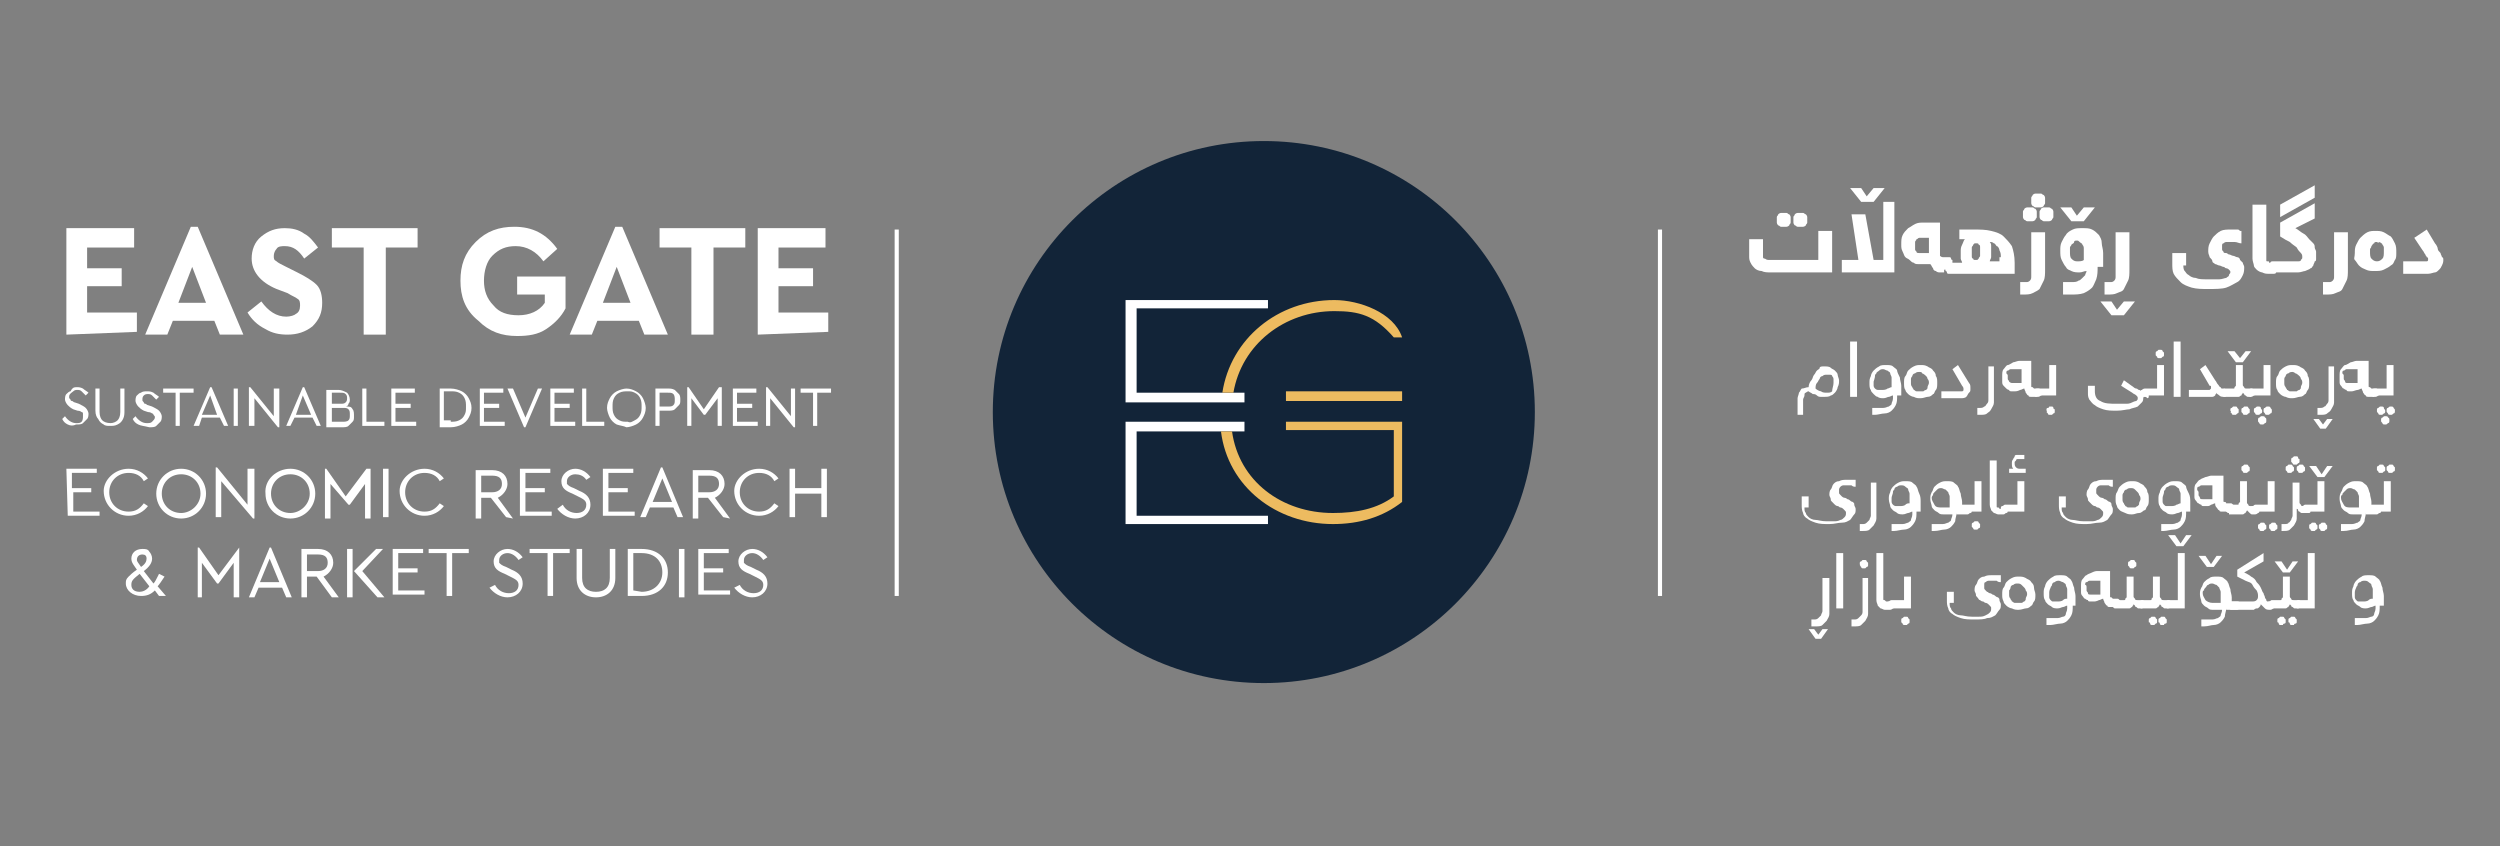 <?xml version="1.0" encoding="utf-8"?>
<!-- Generator: Adobe Illustrator 27.0.0, SVG Export Plug-In . SVG Version: 6.00 Build 0)  -->
<svg version="1.1" id="Layer_1" xmlns="http://www.w3.org/2000/svg" xmlns:xlink="http://www.w3.org/1999/xlink" x="0px" y="0px"
	 viewBox="0 0 180.8 61.2" style="enable-background:new 0 0 180.8 61.2;" xml:space="preserve">
<rect x="0" y="0" width="180.8" height="61.2" fill="#808080" stroke="none"/>
<style type="text/css">
	.st0{fill:#122438;}
	.st1{fill:#FFFFFF;}
	.st2{fill:#EDBB60;}
</style>
<g id="Layer_2_00000049209643879482044420000006765446940826991281_">
	<g id="Layer_2-2">
		<circle class="st0" cx="91.4" cy="29.8" r="19.6"/>
	</g>
	<g id="Layer_1-2">
		<polygon class="st1" points="82.2,22.3 82.2,28.4 88.4,28.4 90,28.4 90,29.1 89.2,29.1 88.4,29.1 81.4,29.1 81.4,21.7 91.7,21.7 
			91.7,22.3 		"/>
		<polygon class="st1" points="82.2,37.3 82.2,31.2 88.4,31.2 90,31.2 90,30.5 89.2,30.5 88.4,30.5 81.4,30.5 81.4,37.9 91.7,37.9 
			91.7,37.3 		"/>
		<path class="st2" d="M96.5,22.5c1.8,0,2.9,0.3,4.3,1.9h0.6c-0.6-1.8-3.1-2.7-4.9-2.7c-4.1,0-7.5,2.8-8.1,6.7h0.8
			C89.8,24.9,92.9,22.5,96.5,22.5L96.5,22.5L96.5,22.5z"/>
		<path class="st2" d="M93,30.5v0.6h7.8v4.8c-1.2,0.9-2.7,1.2-4.4,1.2c-3.7,0-6.8-2.3-7.3-5.9h-0.8c0.5,4,4,6.7,8.1,6.7
			c1.9,0,3.6-0.5,5-1.6l0,0l0,0v-5.8L93,30.5L93,30.5L93,30.5z"/>
		<rect x="93" y="28.3" class="st2" width="8.4" height="0.7"/>
	</g>
</g>
<rect x="119.9" y="16.6" class="st1" width="0.3" height="26.5"/>
<rect x="64.7" y="16.6" class="st1" width="0.3" height="26.5"/>
<g>
	<g>
		<path class="st1" d="M132.5,19.7h-4.4c-0.3,0-0.5,0-0.7-0.1c-0.2,0-0.4-0.1-0.5-0.2c-0.1-0.1-0.2-0.2-0.3-0.4s-0.1-0.3-0.1-0.5
			v-1.2h1v1.1c0,0.1,0,0.2,0,0.2c0,0.1,0.1,0.1,0.1,0.1c0.1,0,0.1,0.1,0.3,0.1s0.2,0,0.4,0h3.2v-2.1h1V19.7z M128.5,15.9
			c0-0.1,0-0.1,0-0.2c0-0.1,0.1-0.1,0.1-0.2c0,0,0.1-0.1,0.2-0.1c0.1,0,0.1,0,0.2,0c0.1,0,0.1,0,0.2,0c0.1,0,0.1,0.1,0.2,0.1
			c0,0,0.1,0.1,0.1,0.2s0,0.1,0,0.2s0,0.1,0,0.2c0,0.1-0.1,0.1-0.1,0.2c0,0-0.1,0.1-0.2,0.1s-0.1,0-0.2,0c-0.1,0-0.1,0-0.2,0
			s-0.1-0.1-0.2-0.1c0,0-0.1-0.1-0.1-0.2C128.5,16.1,128.5,16,128.5,15.9z M129.7,15.9c0-0.1,0-0.1,0-0.2c0-0.1,0.1-0.1,0.1-0.2
			c0,0,0.1-0.1,0.2-0.1c0.1,0,0.1,0,0.2,0c0.1,0,0.1,0,0.2,0c0.1,0,0.1,0.1,0.2,0.1c0,0,0.1,0.1,0.1,0.2c0,0.1,0,0.1,0,0.2
			s0,0.1,0,0.2c0,0.1-0.1,0.1-0.1,0.2c0,0-0.1,0.1-0.2,0.1c-0.1,0-0.1,0-0.2,0c-0.1,0-0.1,0-0.2,0c-0.1,0-0.1-0.1-0.2-0.1
			c0,0-0.1-0.1-0.1-0.2C129.7,16.1,129.7,16,129.7,15.9z"/>
		<path class="st1" d="M137,14.7v5h-3.8v-0.9h1.2l-0.5-3.3h1l0.6,3.3h0.7v-4.2H137z M134.6,13.6l0.4,0.6h0l0.5-0.6h0.8l-0.8,1h-0.9
			l-0.8-1H134.6z"/>
		<path class="st1" d="M140.6,19.7c-0.1,0-0.2,0-0.3,0c-0.1,0-0.2,0-0.3-0.1c-0.1,0-0.2-0.1-0.2-0.2c-0.1-0.1-0.1-0.2-0.2-0.3
			c-0.1,0-0.2,0-0.3,0c-0.1,0-0.2,0-0.3,0c-0.1,0-0.2,0-0.3,0c-0.1,0-0.2,0-0.3-0.1c-0.1,0-0.2-0.1-0.3-0.2s-0.2-0.1-0.3-0.2
			c-0.1-0.1-0.1-0.2-0.2-0.4s-0.1-0.3-0.1-0.5c0-0.3,0-0.5,0.1-0.7c0.1-0.2,0.2-0.3,0.4-0.5c0.2-0.1,0.3-0.2,0.5-0.3
			c0.2-0.1,0.4-0.1,0.5-0.1h1.3v2.2c0,0.1,0,0.2,0,0.2c0,0,0.1,0.1,0.2,0.1h0.4c0,0,0.1,0,0.1,0s0.1,0,0.1,0.1c0,0,0,0.1,0.1,0.1
			c0,0.1,0,0.1,0,0.2c0,0.2,0,0.3-0.1,0.4c0,0.1-0.1,0.1-0.2,0.1H140.6z M138.5,17.8c0,0.1,0,0.1,0,0.2c0,0.1,0,0.1,0.1,0.2
			c0,0.1,0.1,0.1,0.2,0.1c0.1,0,0.2,0,0.3,0c0.1,0,0.1,0,0.2,0s0.1,0,0.2,0v-1.1H139c-0.1,0-0.2,0-0.2,0c-0.1,0-0.1,0.1-0.2,0.1
			c0,0.1-0.1,0.1-0.1,0.2S138.5,17.7,138.5,17.8z"/>
		<path class="st1" d="M141.8,18.2c0-0.2,0-0.3,0.1-0.5s0.1-0.3,0.2-0.4c-0.1,0-0.1,0-0.2,0s-0.1,0-0.2,0v-0.7c0.1,0,0.2,0,0.2,0
			c0.1,0,0.2,0,0.3,0c0.1,0,0.2,0,0.3,0s0.2,0,0.2,0c0.5,0,0.9,0,1.3,0.1c0.4,0.1,0.7,0.2,0.9,0.4s0.4,0.4,0.6,0.7
			c0.1,0.3,0.2,0.7,0.2,1.2v0.8H141c0,0-0.1,0-0.1,0s-0.1,0-0.1-0.1c0,0,0-0.1-0.1-0.1c0-0.1,0-0.1,0-0.2c0-0.2,0-0.3,0.1-0.3
			c0-0.1,0.1-0.1,0.2-0.1h0.9c0-0.1-0.1-0.2-0.1-0.3S141.8,18.3,141.8,18.2z M142.6,18.2c0,0.1,0,0.2,0,0.3c0,0.1,0,0.2,0.1,0.2
			c0,0.1,0.1,0.1,0.1,0.1c0,0,0.1,0,0.1,0c0,0,0.1,0,0.1,0c0,0,0.1-0.1,0.1-0.1c0-0.1,0.1-0.1,0.1-0.2c0-0.1,0-0.2,0-0.3
			c0-0.1,0-0.2,0-0.3c0-0.1,0-0.2-0.1-0.2c0-0.1-0.1-0.1-0.1-0.1c0,0-0.1,0-0.1,0c0,0-0.1,0-0.1,0c0,0-0.1,0.1-0.1,0.1
			c0,0.1-0.1,0.1-0.1,0.2C142.6,18,142.6,18.1,142.6,18.2z M144.7,18.6c0-0.2,0-0.3-0.1-0.5c0-0.1-0.1-0.3-0.2-0.3
			c-0.1-0.1-0.1-0.2-0.2-0.2c-0.1-0.1-0.2-0.1-0.3-0.1c0.1,0.1,0.1,0.2,0.1,0.3c0,0.1,0,0.2,0,0.4c0,0.1,0,0.3,0,0.4
			c0,0.1-0.1,0.2-0.1,0.3h0.7V18.6z"/>
		<path class="st1" d="M146.1,20.4h0.2c0.1,0,0.2,0,0.3,0c0.1,0,0.2-0.1,0.2-0.1c0.1-0.1,0.1-0.2,0.1-0.3c0-0.1,0-0.3,0-0.5v-2.7h1
			v2.7c0,0.3,0,0.6-0.1,0.8c-0.1,0.2-0.2,0.4-0.3,0.6c-0.1,0.1-0.3,0.2-0.5,0.3c-0.2,0.1-0.4,0.1-0.7,0.1h-0.2V20.4z M146.3,15.5
			c0-0.1,0-0.1,0-0.2c0-0.1,0.1-0.1,0.1-0.2c0,0,0.1-0.1,0.2-0.1c0.1,0,0.1,0,0.2,0c0.1,0,0.1,0,0.2,0s0.1,0.1,0.2,0.1
			c0,0,0.1,0.1,0.1,0.2c0,0.1,0,0.1,0,0.2s0,0.1,0,0.2c0,0.1-0.1,0.1-0.1,0.2c0,0-0.1,0.1-0.2,0.1c-0.1,0-0.1,0-0.2,0
			c-0.1,0-0.1,0-0.2,0c-0.1,0-0.1-0.1-0.2-0.1c0,0-0.1-0.1-0.1-0.2C146.3,15.6,146.3,15.6,146.3,15.5z M146.9,14.5
			c0-0.1,0-0.1,0-0.2c0-0.1,0.1-0.1,0.1-0.2c0,0,0.1-0.1,0.2-0.1c0.1,0,0.1,0,0.2,0c0.1,0,0.1,0,0.2,0c0.1,0,0.1,0.1,0.2,0.1
			c0,0,0.1,0.1,0.1,0.2c0,0.1,0,0.1,0,0.2s0,0.1,0,0.2c0,0.1-0.1,0.1-0.1,0.2c0,0-0.1,0.1-0.2,0.1s-0.1,0-0.2,0c-0.1,0-0.1,0-0.2,0
			s-0.1-0.1-0.2-0.1c0,0-0.1-0.1-0.1-0.2C146.9,14.7,146.9,14.6,146.9,14.5z M147.5,15.5c0-0.1,0-0.1,0-0.2c0-0.1,0.1-0.1,0.1-0.2
			c0,0,0.1-0.1,0.2-0.1s0.1,0,0.2,0c0.1,0,0.1,0,0.2,0s0.1,0.1,0.2,0.1c0,0,0.1,0.1,0.1,0.2c0,0.1,0,0.1,0,0.2s0,0.1,0,0.2
			c0,0.1-0.1,0.1-0.1,0.2c0,0-0.1,0.1-0.2,0.1c-0.1,0-0.1,0-0.2,0c-0.1,0-0.1,0-0.2,0c-0.1,0-0.1-0.1-0.2-0.1c0,0-0.1-0.1-0.1-0.2
			C147.5,15.6,147.5,15.6,147.5,15.5z"/>
		<path class="st1" d="M151.7,19.3c0,0.3,0,0.6-0.1,0.9c-0.1,0.2-0.2,0.5-0.3,0.6c-0.2,0.2-0.4,0.3-0.6,0.4
			c-0.3,0.1-0.6,0.1-0.9,0.1h-0.6v-0.9h0.6c0.2,0,0.4,0,0.5-0.1c0.1,0,0.2-0.1,0.3-0.2c0.1-0.1,0.1-0.1,0.2-0.2
			c0-0.1,0.1-0.2,0.1-0.3c-0.2,0-0.3,0.1-0.5,0.1c-0.2,0-0.4,0-0.6-0.1c-0.2-0.1-0.3-0.1-0.4-0.3c-0.1-0.1-0.2-0.3-0.3-0.5
			s-0.1-0.4-0.1-0.7c0-0.2,0-0.4,0.1-0.6c0.1-0.2,0.2-0.4,0.3-0.5c0.1-0.2,0.3-0.3,0.5-0.4c0.2-0.1,0.4-0.1,0.7-0.1
			c0.3,0,0.5,0,0.7,0.1c0.2,0.1,0.3,0.2,0.5,0.4c0.1,0.2,0.2,0.3,0.2,0.6c0,0.2,0.1,0.4,0.1,0.7V19.3z M149.8,15l0.4,0.6h0l0.5-0.6
			h0.8l-0.8,1h-0.9l-0.8-1H149.8z M149.7,18.2c0,0.2,0,0.4,0.1,0.5c0.1,0.1,0.2,0.2,0.4,0.2c0.2,0,0.4,0,0.5-0.1v-0.5
			c0-0.1,0-0.2,0-0.3c0-0.1,0-0.2-0.1-0.3c0-0.1-0.1-0.1-0.2-0.2s-0.1-0.1-0.2-0.1c-0.1,0-0.2,0-0.2,0.1s-0.1,0.1-0.2,0.2
			c0,0.1-0.1,0.1-0.1,0.2C149.7,18,149.7,18.1,149.7,18.2z"/>
		<path class="st1" d="M152.7,21.8l0.4,0.6h0l0.5-0.6h0.8l-0.8,1h-0.9l-0.8-1H152.7z M152.2,20.4h0.2c0.1,0,0.2,0,0.3,0
			s0.2-0.1,0.2-0.1c0.1-0.1,0.1-0.2,0.1-0.3c0-0.1,0-0.3,0-0.5v-2.7h1v2.7c0,0.3,0,0.6-0.1,0.8c-0.1,0.2-0.2,0.4-0.3,0.6
			s-0.3,0.2-0.5,0.3c-0.2,0.1-0.4,0.1-0.7,0.1h-0.2V20.4z"/>
		<path class="st1" d="M157.9,19.2c0,0.1,0,0.3,0.1,0.4s0.1,0.2,0.3,0.3c0.1,0.1,0.3,0.2,0.5,0.2c0.2,0.1,0.5,0.1,0.8,0.1
			c0.4,0,0.7,0,0.9,0c0.2,0,0.4-0.1,0.5-0.1c0.1-0.1,0.2-0.1,0.2-0.2c0-0.1,0.1-0.1,0.1-0.2c0-0.1,0-0.1-0.1-0.2
			c0,0-0.1-0.1-0.2-0.1c-0.1,0-0.1-0.1-0.2-0.1s-0.2-0.1-0.3-0.1s-0.2-0.1-0.3-0.1c-0.1-0.1-0.2-0.1-0.2-0.2s-0.1-0.2-0.2-0.3
			c0-0.1-0.1-0.2-0.1-0.4c0-0.2,0-0.4,0.1-0.6c0.1-0.2,0.2-0.4,0.3-0.5c0.1-0.1,0.3-0.3,0.5-0.4c0.2-0.1,0.5-0.1,0.7-0.1
			c0.1,0,0.2,0,0.3,0s0.2,0,0.2,0c0.1,0,0.1,0,0.2,0.1c0.1,0,0.1,0,0.1,0v0.9c-0.2,0-0.3-0.1-0.5-0.1c-0.1,0-0.2,0-0.3,0
			c-0.1,0-0.2,0-0.3,0s-0.2,0.1-0.2,0.1c-0.1,0-0.1,0.1-0.1,0.2s0,0.1,0,0.2c0,0.1,0,0.1,0.1,0.2c0,0.1,0.1,0.1,0.2,0.1
			c0.1,0,0.1,0.1,0.2,0.1c0.1,0,0.2,0.1,0.3,0.1c0.1,0,0.2,0.1,0.3,0.1c0.1,0,0.2,0.1,0.2,0.2c0.1,0.1,0.1,0.1,0.2,0.2
			c0,0.1,0.1,0.2,0.1,0.3c0,0.2,0,0.4-0.1,0.6s-0.2,0.4-0.4,0.5s-0.5,0.3-0.8,0.4c-0.3,0.1-0.8,0.1-1.3,0.1c-0.5,0-0.8,0-1.2-0.1
			c-0.3-0.1-0.6-0.2-0.8-0.4c-0.2-0.2-0.4-0.4-0.5-0.6c-0.1-0.2-0.1-0.5-0.1-0.7v-0.8h1V19.2z"/>
		<path class="st1" d="M164.7,19.3c0,0.2,0,0.3-0.1,0.4c0,0.1-0.1,0.1-0.2,0.1h-0.3c-0.2,0-0.3,0-0.5-0.1c-0.1,0-0.3-0.1-0.4-0.2
			c-0.1-0.1-0.2-0.2-0.2-0.3s-0.1-0.3-0.1-0.5v-3.9h1v3.8c0,0.1,0,0.2,0,0.2c0,0.1,0,0.1,0.1,0.1s0.1,0,0.1,0.1c0,0,0.1,0,0.2,0h0.1
			c0,0,0.1,0,0.1,0c0,0,0.1,0,0.1,0.1c0,0,0,0.1,0.1,0.1C164.7,19.1,164.7,19.2,164.7,19.3z"/>
		<path class="st1" d="M166.1,18.9c0.2,0,0.3,0,0.3-0.1c0.1-0.1,0.1-0.1,0.1-0.2c0-0.1,0-0.2-0.1-0.3c-0.1-0.1-0.2-0.2-0.3-0.4
			c-0.1-0.1-0.3-0.2-0.5-0.4c-0.2-0.1-0.4-0.2-0.7-0.4v-1l2.5-1.4v1.1l-1.4,0.7v0c0.2,0.1,0.4,0.3,0.6,0.4s0.3,0.3,0.4,0.4
			c0.1,0.1,0.2,0.2,0.3,0.3c0.1,0.1,0.1,0.2,0.1,0.3s0.1,0.2,0.1,0.3c0,0.1,0,0.2,0,0.3c0,0.1,0,0.1,0,0.2c0,0.1,0,0.2-0.1,0.2
			c0,0.1-0.1,0.2-0.1,0.3c-0.1,0.1-0.1,0.2-0.2,0.2c-0.1,0.1-0.2,0.1-0.4,0.2c-0.1,0-0.3,0.1-0.5,0.1h-1.8c0,0-0.1,0-0.1,0
			c0,0-0.1,0-0.1-0.1c0,0,0-0.1-0.1-0.1c0-0.1,0-0.1,0-0.2c0-0.2,0-0.3,0.1-0.3c0-0.1,0.1-0.1,0.2-0.1H166.1z M164.9,15.7v-0.9
			l2.5-1.4v0.9L164.9,15.7z"/>
		<path class="st1" d="M168,20.4h0.2c0.1,0,0.2,0,0.3,0s0.2-0.1,0.2-0.1c0.1-0.1,0.1-0.2,0.1-0.3c0-0.1,0-0.3,0-0.5v-2.7h1v2.7
			c0,0.3,0,0.6-0.1,0.8c-0.1,0.2-0.2,0.4-0.3,0.6s-0.3,0.2-0.5,0.3c-0.2,0.1-0.4,0.1-0.7,0.1H168V20.4z"/>
		<path class="st1" d="M170.3,18.3c0-0.2,0-0.4,0.1-0.6c0.1-0.2,0.2-0.4,0.3-0.5s0.3-0.3,0.5-0.4c0.2-0.1,0.4-0.1,0.6-0.1
			c0.2,0,0.4,0,0.6,0.1c0.2,0.1,0.3,0.2,0.5,0.3c0.1,0.1,0.2,0.3,0.3,0.5c0.1,0.2,0.1,0.4,0.1,0.7c0,0.2,0,0.4-0.1,0.5
			c-0.1,0.2-0.1,0.3-0.3,0.4c-0.1,0.1-0.3,0.2-0.5,0.3c-0.2,0.1-0.4,0.1-0.7,0.1c-0.2,0-0.4,0-0.6-0.1c-0.2-0.1-0.3-0.1-0.5-0.3
			c-0.1-0.1-0.2-0.3-0.3-0.4S170.3,18.6,170.3,18.3z M171.9,17.5c-0.1,0-0.2,0-0.2,0.1c-0.1,0-0.1,0.1-0.2,0.2
			c0,0.1-0.1,0.2-0.1,0.2c0,0.1,0,0.2,0,0.2c0,0.2,0,0.4,0.1,0.5c0.1,0.1,0.2,0.2,0.4,0.2c0.2,0,0.3-0.1,0.4-0.2
			c0.1-0.1,0.1-0.3,0.1-0.5c0-0.1,0-0.2,0-0.3c0-0.1-0.1-0.2-0.1-0.2c0-0.1-0.1-0.1-0.2-0.2C172,17.6,171.9,17.5,171.9,17.5z"/>
		<path class="st1" d="M176.7,18.8c0,0.1,0,0.2-0.1,0.4s-0.1,0.2-0.2,0.3c-0.1,0.1-0.2,0.2-0.3,0.2c-0.1,0-0.3,0.1-0.5,0.1h-1.8
			v-0.9h1.4c0.1,0,0.2,0,0.3,0c0.1,0,0.1-0.1,0.1-0.1c0,0,0-0.1,0-0.1s0-0.1-0.1-0.1c0-0.1-0.1-0.1-0.1-0.2
			c-0.1-0.1-0.1-0.2-0.2-0.3l-0.6-0.9l0.9-0.6l0.6,1c0.1,0.1,0.2,0.3,0.2,0.4s0.1,0.2,0.2,0.3c0,0.1,0.1,0.2,0.1,0.3
			C176.7,18.6,176.7,18.7,176.7,18.8z"/>
	</g>
	<g>
		<path class="st1" d="M130.5,36.7c0,0.2,0,0.3,0.1,0.4c0,0.1,0.1,0.2,0.2,0.3c0.1,0.1,0.3,0.2,0.5,0.2c0.2,0,0.4,0.1,0.8,0.1
			c0.2,0,0.3,0,0.5,0s0.3,0,0.5-0.1c0.1,0,0.2-0.1,0.3-0.2c0.1-0.1,0.1-0.2,0.1-0.3c0-0.1,0-0.1-0.1-0.2s-0.1-0.1-0.1-0.1
			s-0.1-0.1-0.2-0.1c-0.1,0-0.1-0.1-0.2-0.1c-0.1,0-0.2-0.1-0.2-0.1s-0.1-0.1-0.2-0.2c-0.1-0.1-0.1-0.1-0.1-0.2
			c0-0.1-0.1-0.2-0.1-0.3c0-0.1,0-0.3,0.1-0.4c0.1-0.1,0.1-0.3,0.2-0.4c0.1-0.1,0.2-0.2,0.4-0.2c0.2-0.1,0.3-0.1,0.6-0.1
			c0.1,0,0.1,0,0.2,0c0.1,0,0.1,0,0.2,0c0,0,0.1,0,0.1,0c0,0,0,0,0.1,0v0.5c-0.1,0-0.2,0-0.3-0.1c-0.1,0-0.2,0-0.3,0
			c-0.1,0-0.2,0-0.3,0c-0.1,0-0.2,0.1-0.2,0.1s-0.1,0.1-0.1,0.2c0,0.1,0,0.1,0,0.2c0,0.1,0,0.1,0.1,0.2c0,0,0.1,0.1,0.1,0.1
			s0.1,0.1,0.2,0.1c0.1,0,0.2,0.1,0.2,0.1c0.1,0,0.2,0.1,0.2,0.1s0.1,0.1,0.2,0.1c0.1,0.1,0.1,0.1,0.1,0.2c0,0.1,0.1,0.2,0.1,0.3
			c0,0.2,0,0.3-0.1,0.4s-0.2,0.3-0.3,0.4c-0.2,0.1-0.3,0.2-0.6,0.2s-0.5,0.1-0.9,0.1c-0.4,0-0.7,0-1-0.1c-0.3-0.1-0.5-0.2-0.6-0.3
			c-0.2-0.1-0.3-0.3-0.3-0.4c-0.1-0.2-0.1-0.4-0.1-0.6v-0.6h0.5V36.7z"/>
		<path class="st1" d="M135.2,34.9h0.5v1.9c0,0.3,0,0.5,0,0.7s-0.1,0.3-0.2,0.5c-0.1,0.1-0.2,0.2-0.3,0.3c-0.1,0.1-0.3,0.1-0.5,0.1
			h-0.2v-0.5h0.2c0.1,0,0.2,0,0.3-0.1s0.1-0.1,0.2-0.2c0-0.1,0.1-0.2,0.1-0.3c0-0.1,0-0.3,0-0.5V34.9z"/>
		<path class="st1" d="M138.6,37c0,0.3,0,0.5-0.1,0.7c-0.1,0.2-0.2,0.3-0.3,0.4s-0.3,0.2-0.5,0.2c-0.2,0-0.5,0.1-0.7,0.1h-0.2v-0.5
			h0.2c0.2,0,0.4,0,0.6,0c0.2,0,0.3-0.1,0.4-0.1c0.1-0.1,0.2-0.1,0.2-0.2s0.1-0.2,0.1-0.4V37c-0.1,0-0.2,0.1-0.3,0.1
			c-0.1,0-0.2,0.1-0.4,0.1c-0.1,0-0.3,0-0.4-0.1s-0.2-0.1-0.3-0.2s-0.2-0.2-0.2-0.3s-0.1-0.3-0.1-0.5c0-0.2,0-0.3,0.1-0.5
			c0-0.1,0.1-0.3,0.2-0.4c0.1-0.1,0.2-0.2,0.4-0.3s0.3-0.1,0.5-0.1c0.2,0,0.4,0,0.5,0.1s0.3,0.2,0.3,0.3c0.1,0.1,0.1,0.3,0.2,0.5
			s0.1,0.4,0.1,0.6V37z M136.8,36c0,0.1,0,0.2,0,0.3s0.1,0.2,0.1,0.2s0.1,0.1,0.2,0.1c0.1,0,0.2,0,0.3,0c0.1,0,0.3,0,0.4-0.1
			s0.2-0.1,0.3-0.1v-0.3c0-0.1,0-0.3,0-0.4c0-0.1-0.1-0.2-0.1-0.3s-0.1-0.1-0.2-0.2s-0.2-0.1-0.3-0.1c-0.1,0-0.2,0-0.3,0.1
			c-0.1,0-0.2,0.1-0.2,0.2c-0.1,0.1-0.1,0.1-0.1,0.2S136.8,35.9,136.8,36z"/>
		<path class="st1" d="M141.5,37.1c0,0.2-0.1,0.4-0.1,0.6c-0.1,0.2-0.2,0.3-0.3,0.4c-0.1,0.1-0.3,0.2-0.5,0.2
			c-0.2,0-0.4,0.1-0.7,0.1h-0.2v-0.5h0.2c0.2,0,0.4,0,0.6,0s0.3-0.1,0.4-0.1c0.1-0.1,0.2-0.1,0.2-0.2s0.1-0.2,0.1-0.4h-0.6
			c-0.2,0-0.3,0-0.4-0.1s-0.2-0.1-0.3-0.2s-0.2-0.2-0.2-0.3s-0.1-0.3-0.1-0.5c0-0.2,0-0.3,0.1-0.5c0.1-0.1,0.1-0.3,0.2-0.4
			c0.1-0.1,0.2-0.2,0.4-0.3s0.3-0.1,0.5-0.1c0.2,0,0.4,0,0.5,0.1s0.3,0.2,0.3,0.3c0.1,0.1,0.1,0.3,0.2,0.5c0,0.2,0.1,0.4,0.1,0.6
			v0.3h0.4c0.1,0,0.1,0,0.2,0.1c0,0,0.1,0.1,0.1,0.2c0,0.1,0,0.2-0.1,0.2s-0.1,0.1-0.2,0.1H141.5z M139.7,36c0,0.2,0.1,0.3,0.2,0.5
			s0.3,0.2,0.5,0.2h0.6v-0.4c0-0.1,0-0.3,0-0.4c0-0.1-0.1-0.2-0.1-0.3c-0.1-0.1-0.1-0.1-0.2-0.2c-0.1,0-0.2-0.1-0.3-0.1
			c-0.1,0-0.2,0-0.3,0.1s-0.1,0.1-0.2,0.2c-0.1,0.1-0.1,0.1-0.1,0.2C139.8,35.8,139.7,35.9,139.7,36z"/>
		<path class="st1" d="M141.9,37.1c-0.1,0-0.1,0-0.2-0.1c0,0-0.1-0.1-0.1-0.2c0-0.1,0-0.2,0.1-0.2s0.1-0.1,0.2-0.1h0.9v-1.7h0.5v2.2
			H141.9z M142.6,38c0,0,0-0.1,0-0.1c0,0,0-0.1,0.1-0.1c0,0,0.1-0.1,0.1-0.1c0,0,0.1,0,0.1,0c0,0,0.1,0,0.1,0c0,0,0.1,0,0.1,0.1
			c0,0,0.1,0.1,0.1,0.1c0,0,0,0.1,0,0.1c0,0,0,0.1,0,0.1c0,0,0,0.1-0.1,0.1c0,0-0.1,0.1-0.1,0.1c0,0-0.1,0-0.1,0c0,0-0.1,0-0.1,0
			c0,0-0.1,0-0.1-0.1c0,0-0.1-0.1-0.1-0.1C142.6,38.1,142.6,38.1,142.6,38z"/>
		<path class="st1" d="M145.2,36.9c0,0.1,0,0.2-0.1,0.2s-0.1,0.1-0.2,0.1h-0.1c-0.1,0-0.2,0-0.3,0c-0.1,0-0.2-0.1-0.3-0.1
			c-0.1-0.1-0.1-0.1-0.2-0.2c0-0.1-0.1-0.2-0.1-0.4v-3.2h0.5v3.1c0,0.1,0,0.1,0,0.2c0,0.1,0,0.1,0.1,0.1s0.1,0.1,0.1,0.1
			c0.1,0,0.1,0,0.2,0h0c0.1,0,0.1,0,0.2,0.1C145.2,36.7,145.2,36.8,145.2,36.9z"/>
		<path class="st1" d="M145,37.1c-0.1,0-0.1,0-0.2-0.1c0,0-0.1-0.1-0.1-0.2c0-0.1,0-0.2,0.1-0.2s0.1-0.1,0.2-0.1h0.9v-1.7h0.5v2.2
			H145z M146.6,34.2h-1.3v-0.3h0.3c-0.1-0.1-0.1-0.2-0.1-0.4c0-0.1,0-0.2,0.1-0.3c0-0.1,0.1-0.1,0.1-0.2s0.1-0.1,0.2-0.1
			s0.2,0,0.2,0c0.1,0,0.2,0,0.2,0c0.1,0,0.1,0,0.1,0v0.3c0,0-0.1,0-0.1,0s-0.1,0-0.2,0c-0.1,0-0.1,0-0.2,0c0,0-0.1,0-0.1,0.1
			c0,0-0.1,0.1-0.1,0.1c0,0,0,0.1,0,0.1c0,0.1,0,0.2,0.1,0.3c0.1,0.1,0.2,0.1,0.3,0.1h0.4V34.2z"/>
		<path class="st1" d="M149.1,36.7c0,0.2,0,0.3,0.1,0.4c0,0.1,0.1,0.2,0.2,0.3c0.1,0.1,0.3,0.2,0.5,0.2c0.2,0,0.4,0.1,0.8,0.1
			c0.2,0,0.3,0,0.5,0c0.2,0,0.3,0,0.5-0.1c0.1,0,0.2-0.1,0.3-0.2c0.1-0.1,0.1-0.2,0.1-0.3c0-0.1,0-0.1-0.1-0.2s-0.1-0.1-0.1-0.1
			s-0.1-0.1-0.2-0.1c-0.1,0-0.1-0.1-0.2-0.1c-0.1,0-0.2-0.1-0.2-0.1s-0.1-0.1-0.2-0.2c-0.1-0.1-0.1-0.1-0.1-0.2
			c0-0.1-0.1-0.2-0.1-0.3c0-0.1,0-0.3,0.1-0.4c0.1-0.1,0.1-0.3,0.2-0.4c0.1-0.1,0.2-0.2,0.4-0.2c0.2-0.1,0.3-0.1,0.6-0.1
			c0.1,0,0.1,0,0.2,0s0.1,0,0.2,0c0,0,0.1,0,0.1,0c0,0,0,0,0.1,0v0.5c-0.1,0-0.2,0-0.3-0.1c-0.1,0-0.2,0-0.3,0c-0.1,0-0.2,0-0.3,0
			c-0.1,0-0.2,0.1-0.2,0.1s-0.1,0.1-0.1,0.2c0,0.1,0,0.1,0,0.2c0,0.1,0,0.1,0.1,0.2c0,0,0.1,0.1,0.1,0.1s0.1,0.1,0.2,0.1
			c0.1,0,0.2,0.1,0.2,0.1c0.1,0,0.2,0.1,0.2,0.1s0.1,0.1,0.2,0.1c0.1,0.1,0.1,0.1,0.1,0.2c0,0.1,0.1,0.2,0.1,0.3
			c0,0.2,0,0.3-0.1,0.4s-0.2,0.3-0.3,0.4c-0.2,0.1-0.3,0.2-0.6,0.2s-0.5,0.1-0.9,0.1c-0.4,0-0.7,0-1-0.1c-0.3-0.1-0.5-0.2-0.6-0.3
			c-0.2-0.1-0.3-0.3-0.3-0.4c-0.1-0.2-0.1-0.4-0.1-0.6v-0.6h0.5V36.7z"/>
		<path class="st1" d="M153,36.1c0-0.2,0-0.4,0.1-0.5c0.1-0.2,0.1-0.3,0.2-0.4c0.1-0.1,0.2-0.2,0.4-0.3s0.3-0.1,0.5-0.1
			c0.2,0,0.3,0,0.5,0.1c0.1,0.1,0.3,0.1,0.4,0.3c0.1,0.1,0.2,0.2,0.2,0.4c0.1,0.1,0.1,0.3,0.1,0.5c0,0.2,0,0.4-0.1,0.5
			c-0.1,0.1-0.1,0.3-0.2,0.3s-0.2,0.2-0.4,0.2s-0.3,0.1-0.5,0.1c-0.2,0-0.3,0-0.5-0.1s-0.3-0.1-0.4-0.2s-0.2-0.2-0.2-0.3
			C153,36.4,153,36.3,153,36.1z M154.1,35.3c-0.1,0-0.2,0-0.3,0.1c-0.1,0-0.2,0.1-0.2,0.2c-0.1,0.1-0.1,0.2-0.1,0.2
			c0,0.1,0,0.2,0,0.3c0,0.1,0,0.2,0.1,0.3c0,0.1,0.1,0.1,0.1,0.2c0.1,0,0.1,0.1,0.2,0.1c0.1,0,0.2,0,0.3,0c0.1,0,0.2,0,0.2,0
			c0.1,0,0.1-0.1,0.2-0.1c0.1-0.1,0.1-0.1,0.1-0.2c0-0.1,0.1-0.2,0.1-0.3c0-0.1,0-0.2-0.1-0.3c0-0.1-0.1-0.2-0.1-0.2
			s-0.1-0.1-0.2-0.2S154.2,35.3,154.1,35.3z"/>
		<path class="st1" d="M158.1,37c0,0.3,0,0.5-0.1,0.7s-0.2,0.3-0.3,0.4c-0.1,0.1-0.3,0.2-0.5,0.2c-0.2,0-0.5,0.1-0.7,0.1h-0.2v-0.5
			h0.2c0.2,0,0.4,0,0.6,0c0.2,0,0.3-0.1,0.4-0.1c0.1-0.1,0.2-0.1,0.2-0.2c0-0.1,0.1-0.2,0.1-0.4V37c-0.1,0-0.2,0.1-0.3,0.1
			c-0.1,0-0.2,0.1-0.4,0.1c-0.1,0-0.3,0-0.4-0.1s-0.2-0.1-0.3-0.2s-0.2-0.2-0.2-0.3c-0.1-0.1-0.1-0.3-0.1-0.5c0-0.2,0-0.3,0.1-0.5
			c0-0.1,0.1-0.3,0.2-0.4s0.2-0.2,0.4-0.3s0.3-0.1,0.5-0.1c0.2,0,0.4,0,0.5,0.1s0.3,0.2,0.3,0.3s0.1,0.3,0.2,0.5s0.1,0.4,0.1,0.6V37
			z M156.4,36c0,0.1,0,0.2,0,0.3c0,0.1,0.1,0.2,0.1,0.2c0.1,0.1,0.1,0.1,0.2,0.1c0.1,0,0.2,0,0.3,0c0.1,0,0.3,0,0.4-0.1
			c0.1,0,0.2-0.1,0.3-0.1v-0.3c0-0.1,0-0.3,0-0.4c0-0.1-0.1-0.2-0.1-0.3s-0.1-0.1-0.2-0.2s-0.2-0.1-0.3-0.1c-0.1,0-0.2,0-0.3,0.1
			c-0.1,0-0.2,0.1-0.2,0.2c-0.1,0.1-0.1,0.1-0.1,0.2S156.4,35.9,156.4,36z"/>
		<path class="st1" d="M159.6,36.6c-0.1,0-0.1,0-0.2,0c-0.1,0-0.2,0-0.2-0.1c-0.1,0-0.2-0.1-0.2-0.1c-0.1,0-0.1-0.1-0.2-0.2
			s-0.1-0.2-0.1-0.3c0-0.1,0-0.2,0-0.4c0-0.2,0-0.4,0.1-0.5c0.1-0.1,0.2-0.3,0.3-0.3c0.1-0.1,0.2-0.1,0.4-0.2c0.1,0,0.3-0.1,0.4-0.1
			h0.9v1.6c0,0.1,0,0.1,0,0.2c0,0.1,0,0.1,0.1,0.1s0.1,0.1,0.1,0.1c0.1,0,0.1,0,0.2,0h0.1c0.1,0,0.1,0,0.2,0.1c0,0,0.1,0.1,0.1,0.2
			c0,0.1,0,0.2-0.1,0.2s-0.1,0.1-0.2,0.1H161c-0.1,0-0.2,0-0.3,0c-0.1,0-0.2,0-0.2-0.1c-0.1,0-0.1-0.1-0.2-0.2s-0.1-0.2-0.1-0.3
			c-0.1,0-0.2,0.1-0.3,0.1C159.8,36.6,159.7,36.6,159.6,36.6z M159,35.6c0,0.1,0,0.2,0,0.2c0,0.1,0.1,0.1,0.1,0.2s0.1,0.1,0.2,0.1
			s0.2,0,0.3,0c0,0,0.1,0,0.1,0c0,0,0.1,0,0.1,0c0,0,0.1,0,0.1,0c0,0,0.1,0,0.1,0v-1h-0.5c-0.1,0-0.2,0-0.3,0
			c-0.1,0-0.1,0.1-0.2,0.1c-0.1,0-0.1,0.1-0.1,0.2S159,35.5,159,35.6z"/>
		<path class="st1" d="M161.2,37.1c-0.1,0-0.1,0-0.2-0.1c0,0-0.1-0.1-0.1-0.2c0-0.1,0-0.2,0.1-0.2s0.1-0.1,0.2-0.1h0.4
			c0.1,0,0.1,0,0.2,0s0.1,0,0.1-0.1c0,0,0.1-0.1,0.1-0.1s0-0.1,0-0.2v-1.3h0.5V36c0,0.1,0,0.2,0,0.3s0,0.1,0.1,0.2
			c0,0.1,0.1,0.1,0.2,0.1c0.1,0,0.2,0,0.3,0c0.1,0,0.1,0,0.2,0.1c0,0,0.1,0.1,0.1,0.2c0,0.1,0,0.2-0.1,0.2c0,0-0.1,0.1-0.2,0.1
			c-0.1,0-0.1,0-0.2,0c-0.1,0-0.1,0-0.2-0.1s-0.1-0.1-0.1-0.1s-0.1-0.1-0.1-0.1c0,0.1-0.1,0.1-0.1,0.2c-0.1,0-0.1,0.1-0.2,0.1
			s-0.1,0-0.2,0c-0.1,0-0.1,0-0.2,0H161.2z M162.1,33.9c0,0,0-0.1,0-0.1c0,0,0-0.1,0.1-0.1c0,0,0.1-0.1,0.1-0.1c0,0,0.1,0,0.1,0
			c0,0,0.1,0,0.1,0c0,0,0.1,0,0.1,0.1c0,0,0.1,0.1,0.1,0.1c0,0,0,0.1,0,0.1c0,0,0,0.1,0,0.1c0,0,0,0.1-0.1,0.1c0,0-0.1,0.1-0.1,0.1
			s-0.1,0-0.1,0c0,0-0.1,0-0.1,0s-0.1,0-0.1-0.1c0,0-0.1-0.1-0.1-0.1C162.1,34,162.1,34,162.1,33.9z"/>
		<path class="st1" d="M163.1,37.1c-0.1,0-0.1,0-0.2-0.1c0,0-0.1-0.1-0.1-0.2c0-0.1,0-0.2,0.1-0.2s0.1-0.1,0.2-0.1h0.9v-1.7h0.5v2.2
			H163.1z M163.3,38.1c0,0,0-0.1,0-0.1c0,0,0-0.1,0.1-0.1c0,0,0.1-0.1,0.1-0.1c0,0,0.1,0,0.1,0c0,0,0.1,0,0.1,0c0,0,0.1,0,0.1,0.1
			c0,0,0.1,0.1,0.1,0.1c0,0,0,0.1,0,0.1c0,0,0,0.1,0,0.1c0,0,0,0.1-0.1,0.1c0,0-0.1,0.1-0.1,0.1c0,0-0.1,0-0.1,0c0,0-0.1,0-0.1,0
			c0,0-0.1,0-0.1-0.1c0,0-0.1-0.1-0.1-0.1C163.3,38.1,163.3,38.1,163.3,38.1z M164.1,38.1c0,0,0-0.1,0-0.1c0,0,0-0.1,0.1-0.1
			c0,0,0.1-0.1,0.1-0.1c0,0,0.1,0,0.1,0c0,0,0.1,0,0.1,0c0,0,0.1,0,0.1,0.1c0,0,0.1,0.1,0.1,0.1c0,0,0,0.1,0,0.1c0,0,0,0.1,0,0.1
			c0,0,0,0.1-0.1,0.1c0,0-0.1,0.1-0.1,0.1c0,0-0.1,0-0.1,0c0,0-0.1,0-0.1,0c0,0-0.1,0-0.1-0.1c0,0-0.1-0.1-0.1-0.1
			C164.1,38.1,164.1,38.1,164.1,38.1z"/>
		<path class="st1" d="M166.7,37.1c-0.1,0-0.1,0-0.2,0s-0.1,0-0.2-0.1c0,0-0.1,0-0.1-0.1s-0.1-0.1-0.1-0.1c0,0.3,0,0.5,0,0.7
			c0,0.2-0.1,0.3-0.2,0.5c-0.1,0.1-0.2,0.2-0.3,0.3c-0.1,0.1-0.3,0.1-0.5,0.1H165v-0.5h0.2c0.1,0,0.3,0,0.3-0.1
			c0.1,0,0.1-0.1,0.2-0.2c0-0.1,0.1-0.2,0.1-0.3c0-0.1,0-0.3,0-0.5v-1.9h0.5V36c0,0.1,0,0.2,0,0.3s0,0.1,0.1,0.2
			c0,0.1,0.1,0.1,0.2,0.1c0.1,0,0.1,0,0.2,0c0.1,0,0.1,0,0.2,0.1c0,0,0.1,0.1,0.1,0.2c0,0.1,0,0.2-0.1,0.2
			C166.9,37.1,166.8,37.1,166.7,37.1z M165.3,33.9c0,0,0-0.1,0-0.1c0,0,0-0.1,0.1-0.1c0,0,0.1-0.1,0.1-0.1c0,0,0.1,0,0.1,0
			c0,0,0.1,0,0.1,0c0,0,0.1,0,0.1,0.1c0,0,0.1,0.1,0.1,0.1c0,0,0,0.1,0,0.1c0,0,0,0.1,0,0.1c0,0,0,0.1-0.1,0.1c0,0-0.1,0.1-0.1,0.1
			s-0.1,0-0.1,0c0,0-0.1,0-0.1,0s-0.1,0-0.1-0.1c0,0-0.1-0.1-0.1-0.1C165.3,34,165.3,34,165.3,33.9z M165.7,33.3c0,0,0-0.1,0-0.1
			c0,0,0-0.1,0.1-0.1c0,0,0.1-0.1,0.1-0.1c0,0,0.1,0,0.1,0c0,0,0.1,0,0.1,0s0.1,0,0.1,0.1s0.1,0.1,0.1,0.1s0,0.1,0,0.1
			c0,0,0,0.1,0,0.1c0,0,0,0.1-0.1,0.1c0,0-0.1,0.1-0.1,0.1s-0.1,0-0.1,0c0,0-0.1,0-0.1,0c0,0-0.1,0-0.1-0.1c0,0-0.1-0.1-0.1-0.1
			C165.7,33.3,165.7,33.3,165.7,33.3z M166.1,33.9c0,0,0-0.1,0-0.1c0,0,0-0.1,0.1-0.1c0,0,0.1-0.1,0.1-0.1c0,0,0.1,0,0.1,0
			c0,0,0.1,0,0.1,0c0,0,0.1,0,0.1,0.1c0,0,0.1,0.1,0.1,0.1c0,0,0,0.1,0,0.1c0,0,0,0.1,0,0.1c0,0,0,0.1-0.1,0.1c0,0-0.1,0.1-0.1,0.1
			s-0.1,0-0.1,0c0,0-0.1,0-0.1,0s-0.1,0-0.1-0.1c0,0-0.1-0.1-0.1-0.1C166.1,34,166.1,34,166.1,33.9z"/>
		<path class="st1" d="M166.7,37.1c-0.1,0-0.1,0-0.2-0.1c0,0-0.1-0.1-0.1-0.2c0-0.1,0-0.2,0.1-0.2s0.1-0.1,0.2-0.1h0.9v-1.7h0.5v2.2
			H166.7z M167,38.1c0,0,0-0.1,0-0.1c0,0,0-0.1,0.1-0.1c0,0,0.1-0.1,0.1-0.1c0,0,0.1,0,0.1,0c0,0,0.1,0,0.1,0c0,0,0.1,0,0.1,0.1
			c0,0,0.1,0.1,0.1,0.1c0,0,0,0.1,0,0.1c0,0,0,0.1,0,0.1c0,0,0,0.1-0.1,0.1c0,0-0.1,0.1-0.1,0.1c0,0-0.1,0-0.1,0c0,0-0.1,0-0.1,0
			c0,0-0.1,0-0.1-0.1c0,0-0.1-0.1-0.1-0.1C167,38.1,167,38.1,167,38.1z M167.5,33.7l0.4,0.6l0.4-0.6h0.4l-0.6,0.8h-0.5l-0.6-0.8
			H167.5z M167.7,38.1c0,0,0-0.1,0-0.1c0,0,0-0.1,0.1-0.1c0,0,0.1-0.1,0.1-0.1c0,0,0.1,0,0.1,0c0,0,0.1,0,0.1,0c0,0,0.1,0,0.1,0.1
			c0,0,0.1,0.1,0.1,0.1c0,0,0,0.1,0,0.1c0,0,0,0.1,0,0.1c0,0,0,0.1-0.1,0.1c0,0-0.1,0.1-0.1,0.1c0,0-0.1,0-0.1,0c0,0-0.1,0-0.1,0
			c0,0-0.1,0-0.1-0.1c0,0-0.1-0.1-0.1-0.1C167.7,38.1,167.7,38.1,167.7,38.1z"/>
		<path class="st1" d="M171.1,37.1c0,0.2-0.1,0.4-0.1,0.6c-0.1,0.2-0.2,0.3-0.3,0.4c-0.1,0.1-0.3,0.2-0.5,0.2
			c-0.2,0-0.4,0.1-0.7,0.1h-0.2v-0.5h0.2c0.2,0,0.4,0,0.6,0c0.2,0,0.3-0.1,0.4-0.1c0.1-0.1,0.2-0.1,0.2-0.2c0-0.1,0.1-0.2,0.1-0.4
			h-0.6c-0.2,0-0.3,0-0.4-0.1s-0.2-0.1-0.3-0.2s-0.2-0.2-0.2-0.3s-0.1-0.3-0.1-0.5c0-0.2,0-0.3,0.1-0.5c0.1-0.1,0.1-0.3,0.2-0.4
			c0.1-0.1,0.2-0.2,0.4-0.3s0.3-0.1,0.5-0.1c0.2,0,0.4,0,0.5,0.1s0.3,0.2,0.3,0.3c0.1,0.1,0.1,0.3,0.2,0.5c0,0.2,0.1,0.4,0.1,0.6
			v0.3h0.4c0.1,0,0.1,0,0.2,0.1c0,0,0.1,0.1,0.1,0.2c0,0.1,0,0.2-0.1,0.2s-0.1,0.1-0.2,0.1H171.1z M169.3,36c0,0.2,0.1,0.3,0.2,0.5
			s0.3,0.2,0.5,0.2h0.6v-0.4c0-0.1,0-0.3,0-0.4c0-0.1-0.1-0.2-0.1-0.3c-0.1-0.1-0.1-0.1-0.2-0.2c-0.1,0-0.2-0.1-0.3-0.1
			c-0.1,0-0.2,0-0.3,0.1s-0.1,0.1-0.2,0.2c-0.1,0.1-0.1,0.1-0.1,0.2C169.3,35.8,169.3,35.9,169.3,36z"/>
		<path class="st1" d="M171.5,37.1c-0.1,0-0.1,0-0.2-0.1c0,0-0.1-0.1-0.1-0.2c0-0.1,0-0.2,0.1-0.2s0.1-0.1,0.2-0.1h0.9v-1.7h0.5v2.2
			H171.5z M171.9,33.9c0,0,0-0.1,0-0.1c0,0,0-0.1,0.1-0.1c0,0,0.1-0.1,0.1-0.1c0,0,0.1,0,0.1,0c0,0,0.1,0,0.1,0c0,0,0.1,0,0.1,0.1
			c0,0,0.1,0.1,0.1,0.1c0,0,0,0.1,0,0.1c0,0,0,0.1,0,0.1c0,0,0,0.1-0.1,0.1c0,0-0.1,0.1-0.1,0.1s-0.1,0-0.1,0c0,0-0.1,0-0.1,0
			s-0.1,0-0.1-0.1c0,0-0.1-0.1-0.1-0.1C171.9,34,171.9,34,171.9,33.9z M172.6,33.9c0,0,0-0.1,0-0.1c0,0,0-0.1,0.1-0.1
			c0,0,0.1-0.1,0.1-0.1c0,0,0.1,0,0.1,0c0,0,0.1,0,0.1,0c0,0,0.1,0,0.1,0.1c0,0,0.1,0.1,0.1,0.1c0,0,0,0.1,0,0.1c0,0,0,0.1,0,0.1
			c0,0,0,0.1-0.1,0.1c0,0-0.1,0.1-0.1,0.1s-0.1,0-0.1,0c0,0-0.1,0-0.1,0s-0.1,0-0.1-0.1c0,0-0.1-0.1-0.1-0.1
			C172.6,34,172.6,34,172.6,33.9z"/>
		<path class="st1" d="M131.2,45.5l0.3,0.4l0.3-0.4h0.4l-0.5,0.7h-0.4l-0.5-0.7H131.2z M131.8,41.8h0.5v1.9c0,0.3,0,0.5,0,0.7
			c0,0.2-0.1,0.3-0.2,0.5c-0.1,0.1-0.2,0.2-0.3,0.3c-0.1,0.1-0.3,0.1-0.5,0.1H131v-0.5h0.2c0.1,0,0.2,0,0.3-0.1s0.1-0.1,0.2-0.2
			c0-0.1,0.1-0.2,0.1-0.3c0-0.1,0-0.3,0-0.5V41.8z"/>
		<path class="st1" d="M133.3,40v4h-0.5v-4H133.3z"/>
		<path class="st1" d="M134.6,41.8h0.5v1.9c0,0.3,0,0.5,0,0.7s-0.1,0.3-0.2,0.5c-0.1,0.1-0.2,0.2-0.3,0.3c-0.1,0.1-0.3,0.1-0.5,0.1
			h-0.2v-0.5h0.2c0.1,0,0.2,0,0.3-0.1s0.1-0.1,0.2-0.2s0.1-0.2,0.1-0.3c0-0.1,0-0.3,0-0.5V41.8z M134.5,40.8c0,0,0-0.1,0-0.1
			c0,0,0-0.1,0.1-0.1c0,0,0.1-0.1,0.1-0.1s0.1,0,0.1,0c0,0,0.1,0,0.1,0s0.1,0,0.1,0.1c0,0,0.1,0.1,0.1,0.1c0,0,0,0.1,0,0.1
			c0,0,0,0.1,0,0.1c0,0,0,0.1-0.1,0.1c0,0-0.1,0.1-0.1,0.1s-0.1,0-0.1,0c0,0-0.1,0-0.1,0s-0.1,0-0.1-0.1c0,0-0.1-0.1-0.1-0.1
			C134.6,40.9,134.5,40.9,134.5,40.8z"/>
		<path class="st1" d="M137,43.8c0,0.1,0,0.2-0.1,0.2c0,0-0.1,0.1-0.2,0.1h-0.1c-0.1,0-0.2,0-0.3,0s-0.2-0.1-0.3-0.1
			c-0.1-0.1-0.1-0.1-0.2-0.2c0-0.1-0.1-0.2-0.1-0.4V40h0.5v3.1c0,0.1,0,0.1,0,0.2c0,0.1,0,0.1,0.1,0.1c0,0,0.1,0.1,0.1,0.1
			c0.1,0,0.1,0,0.2,0h0c0.1,0,0.1,0,0.2,0.1C137,43.6,137,43.7,137,43.8z"/>
		<path class="st1" d="M136.8,44c-0.1,0-0.1,0-0.2-0.1c0,0-0.1-0.1-0.1-0.2c0-0.1,0-0.2,0.1-0.2c0,0,0.1-0.1,0.2-0.1h0.9v-1.7h0.5
			V44H136.8z M137.5,44.9c0,0,0-0.1,0-0.1s0-0.1,0.1-0.1c0,0,0.1-0.1,0.1-0.1s0.1,0,0.1,0c0,0,0.1,0,0.1,0s0.1,0,0.1,0.1
			c0,0,0.1,0.1,0.1,0.1s0,0.1,0,0.1c0,0,0,0.1,0,0.1s0,0.1-0.1,0.1c0,0-0.1,0.1-0.1,0.1s-0.1,0-0.1,0c0,0-0.1,0-0.1,0
			s-0.1,0-0.1-0.1c0,0-0.1-0.1-0.1-0.1S137.5,45,137.5,44.9z"/>
		<path class="st1" d="M141,43.6c0,0.2,0,0.3,0.1,0.4c0,0.1,0.1,0.2,0.2,0.3c0.1,0.1,0.3,0.2,0.5,0.2c0.2,0,0.4,0.1,0.8,0.1
			c0.2,0,0.3,0,0.5,0c0.2,0,0.3,0,0.5-0.1s0.2-0.1,0.3-0.2c0.1-0.1,0.1-0.2,0.1-0.3c0-0.1,0-0.1-0.1-0.2c0,0-0.1-0.1-0.1-0.1
			s-0.1-0.1-0.2-0.1c-0.1,0-0.1-0.1-0.2-0.1c-0.1,0-0.2-0.1-0.2-0.1c-0.1,0-0.1-0.1-0.2-0.2c-0.1-0.1-0.1-0.1-0.1-0.2
			s-0.1-0.2-0.1-0.3c0-0.1,0-0.3,0.1-0.4c0.1-0.1,0.1-0.3,0.2-0.4c0.1-0.1,0.2-0.2,0.4-0.2c0.2-0.1,0.3-0.1,0.6-0.1
			c0.1,0,0.1,0,0.2,0s0.1,0,0.2,0c0,0,0.1,0,0.1,0c0,0,0,0,0.1,0v0.5c-0.1,0-0.2,0-0.3-0.1c-0.1,0-0.2,0-0.3,0c-0.1,0-0.2,0-0.3,0
			c-0.1,0-0.2,0.1-0.2,0.1c-0.1,0-0.1,0.1-0.1,0.2c0,0.1,0,0.1,0,0.2c0,0.1,0,0.1,0.1,0.2c0,0,0.1,0.1,0.1,0.1
			c0.1,0,0.1,0.1,0.2,0.1c0.1,0,0.2,0.1,0.2,0.1c0.1,0,0.2,0.1,0.2,0.1s0.1,0.1,0.2,0.1c0.1,0.1,0.1,0.1,0.1,0.2s0.1,0.2,0.1,0.3
			c0,0.2,0,0.3-0.1,0.4c-0.1,0.1-0.2,0.3-0.3,0.4c-0.2,0.1-0.3,0.2-0.6,0.2c-0.2,0.1-0.5,0.1-0.9,0.1c-0.4,0-0.7,0-1-0.1
			c-0.3-0.1-0.5-0.2-0.6-0.3c-0.2-0.1-0.3-0.3-0.3-0.4c-0.1-0.2-0.1-0.4-0.1-0.6v-0.6h0.5V43.6z"/>
		<path class="st1" d="M144.8,43c0-0.2,0-0.4,0.1-0.5s0.1-0.3,0.2-0.4c0.1-0.1,0.2-0.2,0.4-0.3s0.3-0.1,0.5-0.1c0.2,0,0.3,0,0.5,0.1
			c0.1,0.1,0.3,0.1,0.4,0.3c0.1,0.1,0.2,0.2,0.2,0.4s0.1,0.3,0.1,0.5c0,0.2,0,0.4-0.1,0.5c-0.1,0.1-0.1,0.3-0.2,0.3
			c-0.1,0.1-0.2,0.2-0.4,0.2c-0.1,0-0.3,0.1-0.5,0.1c-0.2,0-0.3,0-0.5-0.1c-0.1,0-0.3-0.1-0.4-0.2s-0.2-0.2-0.2-0.3
			C144.8,43.3,144.8,43.2,144.8,43z M145.9,42.2c-0.1,0-0.2,0-0.3,0.1c-0.1,0-0.2,0.1-0.2,0.2s-0.1,0.2-0.1,0.2c0,0.1,0,0.2,0,0.3
			c0,0.1,0,0.2,0.1,0.3c0,0.1,0.1,0.1,0.1,0.2c0.1,0,0.1,0.1,0.2,0.1c0.1,0,0.2,0,0.3,0c0.1,0,0.2,0,0.2,0c0.1,0,0.1-0.1,0.2-0.1
			c0.1-0.1,0.1-0.1,0.1-0.2c0-0.1,0.1-0.2,0.1-0.3c0-0.1,0-0.2-0.1-0.3c0-0.1-0.1-0.2-0.1-0.2c-0.1-0.1-0.1-0.1-0.2-0.2
			C146.1,42.2,146,42.2,145.9,42.2z"/>
		<path class="st1" d="M149.9,43.8c0,0.3,0,0.5-0.1,0.7c-0.1,0.2-0.2,0.3-0.3,0.4s-0.3,0.2-0.5,0.2s-0.5,0.1-0.7,0.1H148v-0.5h0.2
			c0.2,0,0.4,0,0.6,0c0.2,0,0.3-0.1,0.4-0.1s0.2-0.1,0.2-0.2c0-0.1,0.1-0.2,0.1-0.4v-0.2c-0.1,0-0.2,0.1-0.3,0.1
			c-0.1,0-0.2,0.1-0.4,0.1c-0.1,0-0.3,0-0.4-0.1s-0.2-0.1-0.3-0.2s-0.2-0.2-0.2-0.3c-0.1-0.1-0.1-0.3-0.1-0.5c0-0.2,0-0.3,0.1-0.5
			c0-0.1,0.1-0.3,0.2-0.4c0.1-0.1,0.2-0.2,0.4-0.3c0.1-0.1,0.3-0.1,0.5-0.1c0.2,0,0.4,0,0.5,0.1s0.3,0.2,0.3,0.3
			c0.1,0.1,0.1,0.3,0.2,0.5c0,0.2,0.1,0.4,0.1,0.6V43.8z M148.2,42.9c0,0.1,0,0.2,0,0.3c0,0.1,0.1,0.2,0.1,0.2
			c0.1,0.1,0.1,0.1,0.2,0.1c0.1,0,0.2,0,0.3,0c0.1,0,0.3,0,0.4-0.1s0.2-0.1,0.3-0.1v-0.3c0-0.1,0-0.3,0-0.4c0-0.1-0.1-0.2-0.1-0.3
			c0-0.1-0.1-0.1-0.2-0.2c-0.1,0-0.2-0.1-0.3-0.1c-0.1,0-0.2,0-0.3,0.1c-0.1,0-0.2,0.1-0.2,0.2s-0.1,0.1-0.1,0.2
			C148.2,42.7,148.2,42.8,148.2,42.9z"/>
		<path class="st1" d="M151.4,43.5c-0.1,0-0.1,0-0.2,0c-0.1,0-0.2,0-0.2-0.1c-0.1,0-0.2-0.1-0.2-0.1c-0.1,0-0.1-0.1-0.2-0.2
			c-0.1-0.1-0.1-0.2-0.1-0.3c0-0.1,0-0.2,0-0.4c0-0.2,0-0.4,0.1-0.5s0.2-0.3,0.3-0.3c0.1-0.1,0.2-0.1,0.4-0.2s0.3-0.1,0.4-0.1h0.9
			v1.6c0,0.1,0,0.1,0,0.2c0,0.1,0,0.1,0.1,0.1c0,0,0.1,0.1,0.1,0.1s0.1,0,0.2,0h0.1c0.1,0,0.1,0,0.2,0.1c0,0,0.1,0.1,0.1,0.2
			c0,0.1,0,0.2-0.1,0.2c0,0-0.1,0.1-0.2,0.1h-0.2c-0.1,0-0.2,0-0.3,0c-0.1,0-0.2,0-0.2-0.1c-0.1,0-0.1-0.1-0.2-0.2
			c0-0.1-0.1-0.2-0.1-0.3c-0.1,0-0.2,0.1-0.3,0.1C151.6,43.5,151.5,43.5,151.4,43.5z M150.9,42.5c0,0.1,0,0.2,0,0.2
			c0,0.1,0.1,0.1,0.1,0.2s0.1,0.1,0.2,0.1c0.1,0,0.2,0,0.3,0c0,0,0.1,0,0.1,0s0.1,0,0.1,0c0,0,0.1,0,0.1,0c0,0,0.1,0,0.1,0v-1h-0.5
			c-0.1,0-0.2,0-0.3,0c-0.1,0-0.1,0.1-0.2,0.1c-0.1,0-0.1,0.1-0.1,0.2C150.9,42.3,150.9,42.4,150.9,42.5z"/>
		<path class="st1" d="M153,44c-0.1,0-0.1,0-0.2-0.1c0,0-0.1-0.1-0.1-0.2c0-0.1,0-0.2,0.1-0.2c0,0,0.1-0.1,0.2-0.1h0.4
			c0.1,0,0.1,0,0.2,0c0.1,0,0.1,0,0.1-0.1c0,0,0.1-0.1,0.1-0.1c0-0.1,0-0.1,0-0.2v-1.3h0.5v1.1c0,0.1,0,0.2,0,0.3
			c0,0.1,0,0.1,0.1,0.2c0,0.1,0.1,0.1,0.2,0.1c0.1,0,0.2,0,0.3,0c0.1,0,0.1,0,0.2,0.1c0,0,0.1,0.1,0.1,0.2c0,0.1,0,0.2-0.1,0.2
			S155,44,154.9,44c-0.1,0-0.1,0-0.2,0c-0.1,0-0.1,0-0.2-0.1c-0.1,0-0.1-0.1-0.1-0.1s-0.1-0.1-0.1-0.1c0,0.1-0.1,0.1-0.1,0.2
			c-0.1,0-0.1,0.1-0.2,0.1c-0.1,0-0.1,0-0.2,0c-0.1,0-0.1,0-0.2,0H153z M153.9,40.8c0,0,0-0.1,0-0.1c0,0,0-0.1,0.1-0.1
			c0,0,0.1-0.1,0.1-0.1s0.1,0,0.1,0c0,0,0.1,0,0.1,0s0.1,0,0.1,0.1c0,0,0.1,0.1,0.1,0.1c0,0,0,0.1,0,0.1c0,0,0,0.1,0,0.1
			c0,0,0,0.1-0.1,0.1c0,0-0.1,0.1-0.1,0.1s-0.1,0-0.1,0c0,0-0.1,0-0.1,0s-0.1,0-0.1-0.1c0,0-0.1-0.1-0.1-0.1
			C153.9,40.9,153.9,40.9,153.9,40.8z"/>
		<path class="st1" d="M154.9,44c-0.1,0-0.1,0-0.2-0.1c0,0-0.1-0.1-0.1-0.2c0-0.1,0-0.2,0.1-0.2s0.1-0.1,0.2-0.1h0.4
			c0.1,0,0.1,0,0.2,0c0.1,0,0.1,0,0.1-0.1c0,0,0.1-0.1,0.1-0.1s0-0.1,0-0.2v-1.3h0.5v1.1c0,0.1,0,0.2,0,0.3c0,0.1,0,0.1,0.1,0.2
			c0,0.1,0.1,0.1,0.2,0.1c0.1,0,0.2,0,0.3,0c0.1,0,0.1,0,0.2,0.1c0,0,0.1,0.1,0.1,0.2c0,0.1,0,0.2-0.1,0.2c0,0-0.1,0.1-0.2,0.1
			c-0.1,0-0.1,0-0.2,0c-0.1,0-0.1,0-0.2-0.1c-0.1,0-0.1-0.1-0.1-0.1s-0.1-0.1-0.1-0.1c0,0.1-0.1,0.1-0.1,0.2c-0.1,0-0.1,0.1-0.2,0.1
			c-0.1,0-0.1,0-0.2,0c-0.1,0-0.1,0-0.2,0H154.9z M155.4,44.9c0,0,0-0.1,0-0.1c0,0,0-0.1,0.1-0.1c0,0,0.1-0.1,0.1-0.1s0.1,0,0.1,0
			c0,0,0.1,0,0.1,0c0,0,0.1,0,0.1,0.1c0,0,0.1,0.1,0.1,0.1c0,0,0,0.1,0,0.1c0,0,0,0.1,0,0.1c0,0,0,0.1-0.1,0.1c0,0-0.1,0.1-0.1,0.1
			c0,0-0.1,0-0.1,0c0,0-0.1,0-0.1,0s-0.1,0-0.1-0.1s-0.1-0.1-0.1-0.1C155.4,45,155.4,45,155.4,44.9z M156.1,44.9c0,0,0-0.1,0-0.1
			c0,0,0-0.1,0.1-0.1c0,0,0.1-0.1,0.1-0.1s0.1,0,0.1,0c0,0,0.1,0,0.1,0c0,0,0.1,0,0.1,0.1c0,0,0.1,0.1,0.1,0.1c0,0,0,0.1,0,0.1
			c0,0,0,0.1,0,0.1c0,0,0,0.1-0.1,0.1s-0.1,0.1-0.1,0.1c0,0-0.1,0-0.1,0c0,0-0.1,0-0.1,0s-0.1,0-0.1-0.1s-0.1-0.1-0.1-0.1
			C156.1,45,156.1,45,156.1,44.9z"/>
		<path class="st1" d="M156.8,44c-0.1,0-0.1,0-0.2-0.1c0,0-0.1-0.1-0.1-0.2c0-0.1,0-0.2,0.1-0.2s0.1-0.1,0.2-0.1h0.7V40h0.5v4H156.8
			z M157.3,38.7l0.4,0.6l0.4-0.6h0.4l-0.6,0.8h-0.5l-0.6-0.8H157.3z"/>
		<path class="st1" d="M161,44c0,0.2-0.1,0.4-0.1,0.6c-0.1,0.2-0.2,0.3-0.3,0.4c-0.1,0.1-0.3,0.2-0.5,0.2c-0.2,0-0.4,0.1-0.7,0.1
			h-0.2v-0.5h0.2c0.2,0,0.4,0,0.6,0s0.3-0.1,0.4-0.1c0.1-0.1,0.2-0.1,0.2-0.2s0.1-0.2,0.1-0.4h-0.6c-0.2,0-0.3,0-0.4-0.1
			s-0.2-0.1-0.3-0.2c-0.1-0.1-0.2-0.2-0.2-0.3s-0.1-0.3-0.1-0.5c0-0.2,0-0.3,0.1-0.5c0.1-0.1,0.1-0.3,0.2-0.4s0.2-0.2,0.4-0.3
			c0.1-0.1,0.3-0.1,0.5-0.1c0.2,0,0.4,0,0.5,0.1c0.1,0.1,0.3,0.2,0.3,0.3c0.1,0.1,0.1,0.3,0.2,0.5c0,0.2,0.1,0.4,0.1,0.6v0.3h0.4
			c0.1,0,0.1,0,0.2,0.1c0,0,0.1,0.1,0.1,0.2c0,0.1,0,0.2-0.1,0.2s-0.1,0.1-0.2,0.1H161z M159.5,40.2l0.4,0.6l0.4-0.6h0.4l-0.6,0.8
			h-0.5l-0.6-0.8H159.5z M159.3,42.9c0,0.2,0.1,0.3,0.2,0.5c0.1,0.1,0.3,0.2,0.5,0.2h0.6v-0.4c0-0.1,0-0.3,0-0.4
			c0-0.1-0.1-0.2-0.1-0.3c-0.1-0.1-0.1-0.1-0.2-0.2c-0.1,0-0.2-0.1-0.3-0.1c-0.1,0-0.2,0-0.3,0.1c-0.1,0-0.1,0.1-0.2,0.2
			c-0.1,0.1-0.1,0.1-0.1,0.2C159.3,42.7,159.3,42.8,159.3,42.9z"/>
		<path class="st1" d="M163.7,42.9c0,0.1,0.1,0.2,0.1,0.3c0,0.1,0.1,0.1,0.1,0.2s0.1,0.1,0.1,0.1c0.1,0,0.1,0,0.2,0
			c0.1,0,0.1,0,0.2,0.1c0,0,0.1,0.1,0.1,0.2c0,0.1,0,0.2-0.1,0.2c0,0-0.1,0.1-0.2,0.1c-0.2,0-0.3,0-0.4-0.1
			c-0.1-0.1-0.2-0.2-0.3-0.3c0,0.1-0.1,0.2-0.1,0.2c-0.1,0.1-0.1,0.1-0.2,0.1c-0.1,0-0.2,0.1-0.2,0.1c-0.1,0-0.2,0-0.2,0h-1.4
			c-0.1,0-0.1,0-0.2-0.1c0,0-0.1-0.1-0.1-0.2c0-0.1,0-0.2,0.1-0.2c0,0,0.1-0.1,0.2-0.1h1.4c0.2,0,0.3,0,0.4-0.1s0.1-0.2,0.1-0.3
			c0-0.1,0-0.2-0.1-0.4c-0.1-0.1-0.2-0.2-0.3-0.4s-0.3-0.2-0.5-0.3c-0.2-0.1-0.4-0.2-0.6-0.3v-0.5l1.9-1.2v0.6l-1.4,0.8
			c0.2,0.1,0.4,0.2,0.5,0.3c0.2,0.1,0.3,0.2,0.4,0.4c0.1,0.1,0.2,0.2,0.3,0.4S163.6,42.8,163.7,42.9z"/>
		<path class="st1" d="M164.3,44c-0.1,0-0.1,0-0.2-0.1c0,0-0.1-0.1-0.1-0.2c0-0.1,0-0.2,0.1-0.2s0.1-0.1,0.2-0.1h0.4
			c0.1,0,0.1,0,0.2,0c0.1,0,0.1,0,0.1-0.1c0,0,0.1-0.1,0.1-0.1s0-0.1,0-0.2v-1.3h0.5v1.1c0,0.1,0,0.2,0,0.3c0,0.1,0,0.1,0.1,0.2
			c0,0.1,0.1,0.1,0.2,0.1c0.1,0,0.2,0,0.3,0c0.1,0,0.1,0,0.2,0.1c0,0,0.1,0.1,0.1,0.2c0,0.1,0,0.2-0.1,0.2s-0.1,0.1-0.2,0.1
			c-0.1,0-0.1,0-0.2,0c-0.1,0-0.1,0-0.2-0.1c-0.1,0-0.1-0.1-0.1-0.1s-0.1-0.1-0.1-0.1c0,0.1-0.1,0.1-0.1,0.2c-0.1,0-0.1,0.1-0.2,0.1
			c-0.1,0-0.1,0-0.2,0c-0.1,0-0.1,0-0.2,0H164.3z M165,40.6l0.4,0.6l0.4-0.6h0.4l-0.6,0.8h-0.5l-0.6-0.8H165z M164.7,44.9
			c0,0,0-0.1,0-0.1c0,0,0-0.1,0.1-0.1c0,0,0.1-0.1,0.1-0.1s0.1,0,0.1,0c0,0,0.1,0,0.1,0s0.1,0,0.1,0.1c0,0,0.1,0.1,0.1,0.1
			c0,0,0,0.1,0,0.1c0,0,0,0.1,0,0.1c0,0,0,0.1-0.1,0.1s-0.1,0.1-0.1,0.1s-0.1,0-0.1,0c0,0-0.1,0-0.1,0s-0.1,0-0.1-0.1
			s-0.1-0.1-0.1-0.1C164.7,45,164.7,45,164.7,44.9z M165.5,44.9c0,0,0-0.1,0-0.1c0,0,0-0.1,0.1-0.1c0,0,0.1-0.1,0.1-0.1s0.1,0,0.1,0
			c0,0,0.1,0,0.1,0s0.1,0,0.1,0.1c0,0,0.1,0.1,0.1,0.1c0,0,0,0.1,0,0.1c0,0,0,0.1,0,0.1c0,0,0,0.1-0.1,0.1s-0.1,0.1-0.1,0.1
			s-0.1,0-0.1,0c0,0-0.1,0-0.1,0s-0.1,0-0.1-0.1s-0.1-0.1-0.1-0.1C165.5,45,165.5,45,165.5,44.9z"/>
		<path class="st1" d="M166.2,44c-0.1,0-0.1,0-0.2-0.1c0,0-0.1-0.1-0.1-0.2c0-0.1,0-0.2,0.1-0.2s0.1-0.1,0.2-0.1h0.7V40h0.5v4H166.2
			z"/>
		<path class="st1" d="M172.1,43.8c0,0.3,0,0.5-0.1,0.7c-0.1,0.2-0.2,0.3-0.3,0.4s-0.3,0.2-0.5,0.2c-0.2,0-0.5,0.1-0.7,0.1h-0.2
			v-0.5h0.2c0.2,0,0.4,0,0.6,0c0.2,0,0.3-0.1,0.4-0.1s0.2-0.1,0.2-0.2s0.1-0.2,0.1-0.4v-0.2c-0.1,0-0.2,0.1-0.3,0.1
			c-0.1,0-0.2,0.1-0.4,0.1c-0.1,0-0.3,0-0.4-0.1s-0.2-0.1-0.3-0.2s-0.2-0.2-0.2-0.3c-0.1-0.1-0.1-0.3-0.1-0.5c0-0.2,0-0.3,0.1-0.5
			c0-0.1,0.1-0.3,0.2-0.4c0.1-0.1,0.2-0.2,0.4-0.3c0.1-0.1,0.3-0.1,0.5-0.1c0.2,0,0.4,0,0.5,0.1s0.3,0.2,0.3,0.3
			c0.1,0.1,0.1,0.3,0.2,0.5c0,0.2,0.1,0.4,0.1,0.6V43.8z M170.3,42.9c0,0.1,0,0.2,0,0.3c0,0.1,0.1,0.2,0.1,0.2
			c0.1,0.1,0.1,0.1,0.2,0.1c0.1,0,0.2,0,0.3,0c0.1,0,0.3,0,0.4-0.1s0.2-0.1,0.3-0.1v-0.3c0-0.1,0-0.3,0-0.4c0-0.1-0.1-0.2-0.1-0.3
			c0-0.1-0.1-0.1-0.2-0.2s-0.2-0.1-0.3-0.1c-0.1,0-0.2,0-0.3,0.1c-0.1,0-0.2,0.1-0.2,0.2s-0.1,0.1-0.1,0.2
			C170.3,42.7,170.3,42.8,170.3,42.9z"/>
	</g>
	<g>
		<path class="st1" d="M130.8,28c0-0.2,0.1-0.4,0.2-0.5c0.1-0.1,0.1-0.3,0.2-0.4c0.1-0.1,0.1-0.2,0.2-0.3c0.1-0.1,0.2-0.1,0.2-0.2
			s0.2-0.1,0.2-0.1c0.1,0,0.2,0,0.2,0c0.1,0,0.3,0,0.4,0.1c0.1,0.1,0.2,0.1,0.3,0.2c0.1,0.1,0.2,0.2,0.2,0.3s0.1,0.3,0.1,0.4
			c0,0.2,0,0.3-0.1,0.5c0,0.1-0.1,0.3-0.2,0.4c-0.1,0.1-0.2,0.2-0.3,0.2c-0.1,0.1-0.3,0.1-0.5,0.1c-0.1,0-0.2,0-0.2,0
			c-0.1,0-0.2,0-0.3-0.1s-0.2-0.1-0.3-0.1c-0.1-0.1-0.2-0.1-0.3-0.2c-0.1,0-0.2,0.1-0.2,0.1c-0.1,0-0.1,0.1-0.1,0.2
			c0,0.1-0.1,0.2-0.1,0.3s0,0.2,0,0.4V30H130v-0.7c0-0.2,0-0.4,0-0.5c0-0.1,0.1-0.3,0.1-0.4c0.1-0.1,0.1-0.2,0.2-0.3
			C130.5,28.1,130.6,28,130.8,28z M132.6,27.7c0-0.1,0-0.2,0-0.3s-0.1-0.2-0.1-0.2c0-0.1-0.1-0.1-0.2-0.1s-0.2,0-0.2,0
			c-0.1,0-0.2,0-0.3,0.1c-0.1,0-0.2,0.1-0.2,0.2c-0.1,0.1-0.1,0.2-0.2,0.3s-0.1,0.3-0.1,0.4c0.1,0.1,0.3,0.2,0.4,0.2
			c0.1,0.1,0.3,0.1,0.4,0.1c0.2,0,0.3,0,0.4-0.1C132.5,28.1,132.6,27.9,132.6,27.7z"/>
		<path class="st1" d="M134.3,24.7v4h-0.5v-4H134.3z"/>
		<path class="st1" d="M137.2,28.6c0,0.3,0,0.5-0.1,0.7c-0.1,0.2-0.2,0.3-0.3,0.4s-0.3,0.2-0.5,0.2c-0.2,0-0.5,0.1-0.7,0.1h-0.2
			v-0.5h0.2c0.2,0,0.4,0,0.6,0c0.2,0,0.3-0.1,0.4-0.1c0.1-0.1,0.2-0.1,0.2-0.2c0-0.1,0.1-0.2,0.1-0.4v-0.2c-0.1,0-0.2,0.1-0.3,0.1
			c-0.1,0-0.2,0.1-0.4,0.1c-0.1,0-0.3,0-0.4-0.1c-0.1,0-0.2-0.1-0.3-0.2s-0.2-0.2-0.2-0.3c-0.1-0.1-0.1-0.3-0.1-0.5
			c0-0.2,0-0.3,0.1-0.5c0-0.1,0.1-0.3,0.2-0.4c0.1-0.1,0.2-0.2,0.4-0.3c0.1-0.1,0.3-0.1,0.5-0.1c0.2,0,0.4,0,0.5,0.1
			c0.1,0.1,0.3,0.2,0.3,0.3s0.1,0.3,0.2,0.5c0,0.2,0.1,0.4,0.1,0.6V28.6z M135.5,27.6c0,0.1,0,0.2,0,0.3c0,0.1,0.1,0.2,0.1,0.2
			s0.1,0.1,0.2,0.1c0.1,0,0.2,0,0.3,0c0.1,0,0.3,0,0.4-0.1c0.1,0,0.2-0.1,0.3-0.1v-0.3c0-0.1,0-0.3,0-0.4c0-0.1-0.1-0.2-0.1-0.3
			c0-0.1-0.1-0.1-0.2-0.2c-0.1,0-0.2-0.1-0.3-0.1c-0.1,0-0.2,0-0.3,0.1s-0.2,0.1-0.2,0.2c-0.1,0.1-0.1,0.1-0.1,0.2
			S135.5,27.6,135.5,27.6z"/>
		<path class="st1" d="M137.7,27.7c0-0.2,0-0.4,0.1-0.5s0.1-0.3,0.2-0.4c0.1-0.1,0.2-0.2,0.4-0.3s0.3-0.1,0.5-0.1s0.3,0,0.5,0.1
			c0.1,0.1,0.3,0.1,0.4,0.3c0.1,0.1,0.2,0.2,0.2,0.4c0.1,0.1,0.1,0.3,0.1,0.5c0,0.2,0,0.4-0.1,0.5c-0.1,0.1-0.1,0.3-0.2,0.3
			c-0.1,0.1-0.2,0.2-0.4,0.2c-0.1,0-0.3,0.1-0.5,0.1c-0.2,0-0.3,0-0.5-0.1c-0.1,0-0.3-0.1-0.4-0.2s-0.2-0.2-0.2-0.3
			C137.7,28.1,137.7,27.9,137.7,27.7z M138.8,26.9c-0.1,0-0.2,0-0.3,0.1c-0.1,0-0.2,0.1-0.2,0.2c-0.1,0.1-0.1,0.2-0.1,0.2
			c0,0.1,0,0.2,0,0.3c0,0.1,0,0.2,0.1,0.3c0,0.1,0.1,0.1,0.1,0.2c0.1,0,0.1,0.1,0.2,0.1c0.1,0,0.2,0,0.3,0c0.1,0,0.2,0,0.2,0
			s0.1-0.1,0.2-0.1c0.1-0.1,0.1-0.1,0.1-0.2c0-0.1,0.1-0.2,0.1-0.3c0-0.1,0-0.2-0.1-0.3c0-0.1-0.1-0.2-0.1-0.2S139.1,27,139,27
			C139,26.9,138.9,26.9,138.8,26.9z"/>
		<path class="st1" d="M142.4,27.7c0.1,0.1,0.1,0.2,0.1,0.4s0,0.2-0.1,0.3s-0.1,0.2-0.2,0.3s-0.3,0.1-0.4,0.1h-1.4v-0.5h1.3
			c0.1,0,0.1,0,0.2,0c0,0,0.1,0,0.1-0.1c0,0,0-0.1,0-0.1s0-0.1-0.1-0.2l-0.7-1.2l0.4-0.3L142.4,27.7z"/>
		<path class="st1" d="M143.7,26.5h0.5v1.9c0,0.3,0,0.5,0,0.7c0,0.2-0.1,0.3-0.2,0.5s-0.2,0.2-0.3,0.3c-0.1,0.1-0.3,0.1-0.5,0.1H143
			v-0.5h0.2c0.1,0,0.2,0,0.3-0.1c0.1,0,0.1-0.1,0.2-0.2s0.1-0.2,0.1-0.3c0-0.1,0-0.3,0-0.5V26.5z"/>
		<path class="st1" d="M145.7,28.3c-0.1,0-0.1,0-0.2,0c-0.1,0-0.2,0-0.2-0.1c-0.1,0-0.2-0.1-0.2-0.1s-0.1-0.1-0.2-0.2
			c-0.1-0.1-0.1-0.2-0.1-0.3s0-0.2,0-0.4c0-0.2,0-0.4,0.1-0.5c0.1-0.1,0.2-0.3,0.3-0.3s0.2-0.1,0.4-0.2c0.1,0,0.3-0.1,0.4-0.1h0.9
			v1.6c0,0.1,0,0.1,0,0.2s0,0.1,0.1,0.1c0,0,0.1,0.1,0.1,0.1s0.1,0,0.2,0h0.1c0.1,0,0.1,0,0.2,0.1c0,0,0.1,0.1,0.1,0.2
			c0,0.1,0,0.2-0.1,0.2c0,0-0.1,0.1-0.2,0.1h-0.2c-0.1,0-0.2,0-0.3,0c-0.1,0-0.2,0-0.2-0.1c-0.1,0-0.1-0.1-0.2-0.2
			c0-0.1-0.1-0.2-0.1-0.3c-0.1,0-0.2,0.1-0.3,0.1C145.9,28.3,145.8,28.3,145.7,28.3z M145.2,27.2c0,0.1,0,0.2,0,0.2
			c0,0.1,0.1,0.1,0.1,0.2c0,0,0.1,0.1,0.2,0.1c0.1,0,0.2,0,0.3,0c0,0,0.1,0,0.1,0c0,0,0.1,0,0.1,0c0,0,0.1,0,0.1,0c0,0,0.1,0,0.1,0
			v-1h-0.5c-0.1,0-0.2,0-0.3,0c-0.1,0-0.1,0.1-0.2,0.1c-0.1,0-0.1,0.1-0.1,0.2C145.2,27.1,145.2,27.1,145.2,27.2z"/>
		<path class="st1" d="M147.3,28.7c-0.1,0-0.1,0-0.2-0.1c0,0-0.1-0.1-0.1-0.2c0-0.1,0-0.2,0.1-0.2c0,0,0.1-0.1,0.2-0.1h0.9v-1.7h0.5
			v2.2H147.3z M148,29.7c0,0,0-0.1,0-0.1c0,0,0-0.1,0.1-0.1s0.1-0.1,0.1-0.1s0.1,0,0.1,0c0,0,0.1,0,0.1,0c0,0,0.1,0,0.1,0.1
			s0.1,0.1,0.1,0.1c0,0,0,0.1,0,0.1c0,0,0,0.1,0,0.1c0,0,0,0.1-0.1,0.1c0,0-0.1,0.1-0.1,0.1c0,0-0.1,0-0.1,0c0,0-0.1,0-0.1,0
			s-0.1,0-0.1-0.1c0,0-0.1-0.1-0.1-0.1C148.1,29.7,148,29.7,148,29.7z"/>
		<path class="st1" d="M155,28.7C155,28.8,155,28.8,155,28.7C155,28.8,155.1,28.8,155,28.7c0,0.2,0,0.3-0.1,0.4
			c-0.1,0.1-0.2,0.2-0.3,0.3c-0.2,0.1-0.4,0.1-0.6,0.2c-0.2,0-0.5,0.1-0.9,0.1c-0.4,0-0.7,0-1-0.1s-0.5-0.2-0.6-0.3
			c-0.2-0.1-0.3-0.3-0.4-0.4c-0.1-0.2-0.1-0.3-0.1-0.5v-0.5h0.5v0.4c0,0.3,0.1,0.6,0.4,0.7c0.3,0.2,0.7,0.2,1.2,0.2
			c0.2,0,0.4,0,0.6,0c0.2,0,0.3,0,0.5-0.1s0.3-0.1,0.3-0.1c0.1-0.1,0.1-0.1,0.1-0.2c0-0.1,0-0.1-0.1-0.2c-0.1-0.1-0.2-0.1-0.3-0.2
			l-0.8-0.5l0.2-0.4l0.7,0.5c0,0,0.1,0.1,0.2,0.1s0.1,0.1,0.2,0.1c0.1,0,0.1,0.1,0.2,0.1s0.1,0,0.2,0c0.1,0,0.1,0,0.2,0.1
			c0,0,0.1,0.1,0.1,0.2c0,0.1,0,0.2-0.1,0.2C155.2,28.7,155.2,28.7,155,28.7L155,28.7z"/>
		<path class="st1" d="M155.1,28.7c-0.1,0-0.1,0-0.2-0.1c0,0-0.1-0.1-0.1-0.2c0-0.1,0-0.2,0.1-0.2c0,0,0.1-0.1,0.2-0.1h0.9v-1.7h0.5
			v2.2H155.1z M155.9,25.6c0,0,0-0.1,0-0.1c0,0,0-0.1,0.1-0.1c0,0,0.1-0.1,0.1-0.1c0,0,0.1,0,0.1,0c0,0,0.1,0,0.1,0
			c0,0,0.1,0,0.1,0.1c0,0,0.1,0.1,0.1,0.1c0,0,0,0.1,0,0.1c0,0,0,0.1,0,0.1c0,0,0,0.1-0.1,0.1c0,0-0.1,0.1-0.1,0.1c0,0-0.1,0-0.1,0
			c0,0-0.1,0-0.1,0c0,0-0.1,0-0.1-0.1c0,0-0.1-0.1-0.1-0.1C155.9,25.7,155.9,25.6,155.9,25.6z"/>
		<path class="st1" d="M157.7,24.7v4h-0.5v-4H157.7z"/>
		<path class="st1" d="M160.9,28.7c-0.2,0-0.3,0-0.4-0.1c-0.1-0.1-0.2-0.1-0.2-0.2c0,0.1-0.1,0.1-0.1,0.2c0,0-0.1,0.1-0.2,0.1
			c-0.1,0-0.1,0-0.2,0s-0.1,0-0.2,0h-1.3v-0.5h1.3c0.1,0,0.2,0,0.2,0s0.1-0.1,0.1-0.1c0,0,0-0.1,0-0.1c0-0.1,0-0.1-0.1-0.1l-0.7-1.2
			l0.4-0.3l0.7,1.1c0.1,0.1,0.1,0.2,0.2,0.3c0.1,0.1,0.1,0.2,0.2,0.2c0,0.1,0.1,0.1,0.1,0.1c0,0,0.1,0,0.1,0c0.1,0,0.1,0,0.2,0.1
			c0,0,0.1,0.1,0.1,0.2c0,0.1,0,0.2-0.1,0.2C161,28.7,160.9,28.7,160.9,28.7z"/>
		<path class="st1" d="M160.9,28.7c-0.1,0-0.1,0-0.2-0.1c0,0-0.1-0.1-0.1-0.2c0-0.1,0-0.2,0.1-0.2c0,0,0.1-0.1,0.2-0.1h0.4
			c0.1,0,0.1,0,0.2,0c0.1,0,0.1,0,0.1-0.1c0,0,0.1-0.1,0.1-0.1c0-0.1,0-0.1,0-0.2v-1.3h0.5v1.1c0,0.1,0,0.2,0,0.3
			c0,0.1,0,0.1,0.1,0.2c0,0.1,0.1,0.1,0.2,0.1c0.1,0,0.2,0,0.3,0c0.1,0,0.1,0,0.2,0.1c0,0,0.1,0.1,0.1,0.2c0,0.1,0,0.2-0.1,0.2
			c0,0-0.1,0.1-0.2,0.1c-0.1,0-0.1,0-0.2,0c-0.1,0-0.1,0-0.2-0.1c-0.1,0-0.1-0.1-0.1-0.1c0,0-0.1-0.1-0.1-0.1c0,0.1-0.1,0.1-0.1,0.2
			c-0.1,0-0.1,0.1-0.2,0.1s-0.1,0-0.2,0c-0.1,0-0.1,0-0.2,0H160.9z M161.6,25.4l0.4,0.5l0.4-0.5h0.4l-0.6,0.8h-0.5l-0.6-0.8H161.6z
			 M161.3,29.7c0,0,0-0.1,0-0.1c0,0,0-0.1,0.1-0.1c0,0,0.1-0.1,0.1-0.1s0.1,0,0.1,0c0,0,0.1,0,0.1,0c0,0,0.1,0,0.1,0.1
			c0,0,0.1,0.1,0.1,0.1c0,0,0,0.1,0,0.1c0,0,0,0.1,0,0.1c0,0,0,0.1-0.1,0.1c0,0-0.1,0.1-0.1,0.1c0,0-0.1,0-0.1,0c0,0-0.1,0-0.1,0
			s-0.1,0-0.1-0.1c0,0-0.1-0.1-0.1-0.1C161.4,29.8,161.3,29.7,161.3,29.7z M162.1,29.7c0,0,0-0.1,0-0.1c0,0,0-0.1,0.1-0.1
			c0,0,0.1-0.1,0.1-0.1c0,0,0.1,0,0.1,0c0,0,0.1,0,0.1,0s0.1,0,0.1,0.1c0,0,0.1,0.1,0.1,0.1c0,0,0,0.1,0,0.1c0,0,0,0.1,0,0.1
			c0,0,0,0.1-0.1,0.1c0,0-0.1,0.1-0.1,0.1s-0.1,0-0.1,0c0,0-0.1,0-0.1,0c0,0-0.1,0-0.1-0.1c0,0-0.1-0.1-0.1-0.1
			C162.1,29.8,162.1,29.7,162.1,29.7z"/>
		<path class="st1" d="M162.8,28.7c-0.1,0-0.1,0-0.2-0.1c0,0-0.1-0.1-0.1-0.2c0-0.1,0-0.2,0.1-0.2c0,0,0.1-0.1,0.2-0.1h0.9v-1.7h0.5
			v2.2H162.8z M163.6,29.7c0,0.1,0,0.2-0.1,0.2c-0.1,0.1-0.1,0.1-0.2,0.1c-0.1,0-0.2,0-0.2-0.1c-0.1-0.1-0.1-0.1-0.1-0.2
			c0-0.1,0-0.2,0.1-0.2c0.1-0.1,0.1-0.1,0.2-0.1c0.1,0,0.2,0,0.2,0.1C163.5,29.6,163.6,29.6,163.6,29.7z M163.9,30.4
			c0,0.1,0,0.2-0.1,0.2c-0.1,0.1-0.1,0.1-0.2,0.1c-0.1,0-0.2,0-0.2-0.1c-0.1-0.1-0.1-0.1-0.1-0.2c0-0.1,0-0.2,0.1-0.2
			c0.1-0.1,0.1-0.1,0.2-0.1c0.1,0,0.2,0,0.2,0.1C163.9,30.2,163.9,30.3,163.9,30.4z M164.3,29.7c0,0.1,0,0.2-0.1,0.2
			c-0.1,0.1-0.1,0.1-0.2,0.1c-0.1,0-0.2,0-0.2-0.1c-0.1-0.1-0.1-0.1-0.1-0.2c0-0.1,0-0.2,0.1-0.2c0.1-0.1,0.1-0.1,0.2-0.1
			c0.1,0,0.2,0,0.2,0.1C164.3,29.6,164.3,29.6,164.3,29.7z"/>
		<path class="st1" d="M164.6,27.7c0-0.2,0-0.4,0.1-0.5s0.1-0.3,0.2-0.4c0.1-0.1,0.2-0.2,0.4-0.3s0.3-0.1,0.5-0.1
			c0.2,0,0.3,0,0.5,0.1c0.1,0.1,0.3,0.1,0.4,0.3c0.1,0.1,0.2,0.2,0.2,0.4c0.1,0.1,0.1,0.3,0.1,0.5c0,0.2,0,0.4-0.1,0.5
			c-0.1,0.1-0.1,0.3-0.2,0.3c-0.1,0.1-0.2,0.2-0.4,0.2c-0.1,0-0.3,0.1-0.5,0.1c-0.2,0-0.3,0-0.5-0.1c-0.1,0-0.3-0.1-0.4-0.2
			s-0.2-0.2-0.2-0.3C164.6,28.1,164.6,27.9,164.6,27.7z M165.8,26.9c-0.1,0-0.2,0-0.3,0.1c-0.1,0-0.2,0.1-0.2,0.2
			c-0.1,0.1-0.1,0.2-0.1,0.2c0,0.1,0,0.2,0,0.3c0,0.1,0,0.2,0.1,0.3c0,0.1,0.1,0.1,0.1,0.2c0.1,0,0.1,0.1,0.2,0.1c0.1,0,0.2,0,0.3,0
			c0.1,0,0.2,0,0.2,0s0.1-0.1,0.2-0.1c0.1-0.1,0.1-0.1,0.1-0.2c0-0.1,0.1-0.2,0.1-0.3c0-0.1,0-0.2-0.1-0.3c0-0.1-0.1-0.2-0.1-0.2
			S166.1,27,166,27C165.9,26.9,165.8,26.9,165.8,26.9z"/>
		<path class="st1" d="M167.7,30.3l0.3,0.4l0.3-0.4h0.4l-0.5,0.7h-0.4l-0.5-0.7H167.7z M168.3,26.5h0.5v1.9c0,0.3,0,0.5,0,0.7
			c0,0.2-0.1,0.3-0.2,0.5s-0.2,0.2-0.3,0.3c-0.1,0.1-0.3,0.1-0.5,0.1h-0.2v-0.5h0.2c0.1,0,0.2,0,0.3-0.1c0.1,0,0.1-0.1,0.2-0.2
			s0.1-0.2,0.1-0.3c0-0.1,0-0.3,0-0.5V26.5z"/>
		<path class="st1" d="M170.1,28.3c-0.1,0-0.1,0-0.2,0c-0.1,0-0.2,0-0.2-0.1c-0.1,0-0.2-0.1-0.2-0.1c-0.1,0-0.1-0.1-0.2-0.2
			c-0.1-0.1-0.1-0.2-0.1-0.3c0-0.1,0-0.2,0-0.4c0-0.2,0-0.4,0.1-0.5c0.1-0.1,0.2-0.3,0.3-0.3s0.2-0.1,0.4-0.2c0.1,0,0.3-0.1,0.4-0.1
			h0.9v1.6c0,0.1,0,0.1,0,0.2c0,0.1,0,0.1,0.1,0.1c0,0,0.1,0.1,0.1,0.1s0.1,0,0.2,0h0.1c0.1,0,0.1,0,0.2,0.1c0,0,0.1,0.1,0.1,0.2
			c0,0.1,0,0.2-0.1,0.2c0,0-0.1,0.1-0.2,0.1h-0.2c-0.1,0-0.2,0-0.3,0c-0.1,0-0.2,0-0.2-0.1c-0.1,0-0.1-0.1-0.2-0.2
			c0-0.1-0.1-0.2-0.1-0.3c-0.1,0-0.2,0.1-0.3,0.1S170.2,28.3,170.1,28.3z M169.5,27.2c0,0.1,0,0.2,0,0.2c0,0.1,0.1,0.1,0.1,0.2
			s0.1,0.1,0.2,0.1c0.1,0,0.2,0,0.3,0c0,0,0.1,0,0.1,0c0,0,0.1,0,0.1,0c0,0,0.1,0,0.1,0c0,0,0.1,0,0.1,0v-1h-0.5c-0.1,0-0.2,0-0.3,0
			c-0.1,0-0.1,0.1-0.2,0.1s-0.1,0.1-0.1,0.2C169.5,27.1,169.5,27.1,169.5,27.2z"/>
		<path class="st1" d="M171.7,28.7c-0.1,0-0.1,0-0.2-0.1c0,0-0.1-0.1-0.1-0.2c0-0.1,0-0.2,0.1-0.2c0,0,0.1-0.1,0.2-0.1h0.9v-1.7h0.5
			v2.2H171.7z M172.5,29.7c0,0.1,0,0.2-0.1,0.2c-0.1,0.1-0.1,0.1-0.2,0.1c-0.1,0-0.2,0-0.2-0.1c-0.1-0.1-0.1-0.1-0.1-0.2
			c0-0.1,0-0.2,0.1-0.2c0.1-0.1,0.1-0.1,0.2-0.1c0.1,0,0.2,0,0.2,0.1C172.4,29.6,172.5,29.6,172.5,29.7z M172.8,30.4
			c0,0.1,0,0.2-0.1,0.2c-0.1,0.1-0.1,0.1-0.2,0.1c-0.1,0-0.2,0-0.2-0.1c-0.1-0.1-0.1-0.1-0.1-0.2c0-0.1,0-0.2,0.1-0.2
			c0.1-0.1,0.1-0.1,0.2-0.1c0.1,0,0.2,0,0.2,0.1C172.8,30.2,172.8,30.3,172.8,30.4z M173.2,29.7c0,0.1,0,0.2-0.1,0.2
			c-0.1,0.1-0.1,0.1-0.2,0.1c-0.1,0-0.2,0-0.2-0.1c-0.1-0.1-0.1-0.1-0.1-0.2c0-0.1,0-0.2,0.1-0.2c0.1-0.1,0.1-0.1,0.2-0.1
			c0.1,0,0.2,0,0.2,0.1C173.2,29.6,173.2,29.6,173.2,29.7z"/>
	</g>
</g>
<g>
	<g>
		<path class="st1" d="M4.8,24.2v-7.7h4.9v1.4H6.3v1.5h2.5v1.3H6.3v1.9h3.6v1.4L4.8,24.2L4.8,24.2z"/>
		<path class="st1" d="M15.9,24.2l-0.4-1h-3l-0.4,1h-1.6l3.3-7.8h0.5l3.3,7.8H15.9z M14.9,21.9l-1-2.6l-1,2.6H14.9z"/>
		<path class="st1" d="M17.9,22.6l1-0.8c0.5,0.7,1.1,1.1,1.8,1.1c0.3,0,0.6-0.1,0.7-0.2c0.2-0.1,0.3-0.3,0.3-0.6
			c0-0.2,0-0.4-0.2-0.5c-0.1-0.1-0.4-0.2-0.7-0.4l-0.8-0.3c-1.2-0.5-1.8-1.3-1.8-2.2c0-0.6,0.2-1.2,0.7-1.6s1-0.6,1.7-0.6
			c0.5,0,1,0.1,1.4,0.4c0.4,0.2,0.7,0.6,1,1l-1,0.8c-0.4-0.6-0.8-0.9-1.4-0.9c-0.2,0-0.5,0-0.6,0.2c-0.1,0.1-0.2,0.3-0.2,0.5
			c0,0.2,0,0.3,0.2,0.4c0.1,0.1,0.3,0.2,0.7,0.4l0.8,0.4c0.6,0.3,1.1,0.6,1.4,0.9c0.3,0.3,0.4,0.8,0.4,1.3c0,0.7-0.2,1.2-0.7,1.7
			c-0.5,0.4-1.1,0.6-1.8,0.6c-0.6,0-1.1-0.1-1.6-0.4C18.6,23.5,18.2,23.1,17.9,22.6z"/>
		<path class="st1" d="M26.3,24.2v-6.3H24v-1.4h6.2v1.4h-2.3v6.3H26.3z"/>
		<path class="st1" d="M33.3,20.3c0-1.1,0.3-2,1.1-2.8c0.8-0.8,1.7-1.1,2.8-1.1c1.3,0,2.3,0.5,3.1,1.6l-1,0.9
			c-0.5-0.7-1.2-1.1-2-1.1c-0.7,0-1.2,0.2-1.7,0.7c-0.4,0.4-0.6,1.1-0.6,1.8c0,0.7,0.2,1.3,0.7,1.8c0.4,0.5,1,0.7,1.8,0.7
			c0.8,0,1.5-0.3,1.9-0.9v-0.6h-2v-1.3h3.5v2.3c-0.3,0.6-0.8,1.1-1.4,1.5c-0.6,0.4-1.3,0.5-2.1,0.5c-1.1,0-2-0.3-2.8-1.1
			C33.6,22.4,33.3,21.4,33.3,20.3z"/>
		<path class="st1" d="M46.6,24.2l-0.4-1h-3l-0.4,1h-1.6l3.3-7.8H45l3.3,7.8H46.6z M45.6,21.9l-1-2.6l-1,2.6H45.6z"/>
		<path class="st1" d="M50,24.2v-6.3h-2.3v-1.4h6.2v1.4h-2.3v6.3H50z"/>
		<path class="st1" d="M54.8,24.2v-7.7h4.9v1.4h-3.4v1.5h2.5v1.3h-2.5v1.9h3.6v1.4L54.8,24.2L54.8,24.2z"/>
	</g>
	<g>
		<path class="st1" d="M4.8,33.9h2.2v0.3H5.2v1.1h1.4v0.3H5.3V37h1.9v0.3H4.9L4.8,33.9L4.8,33.9z"/>
		<path class="st1" d="M9.3,33.9c0.6,0,1.1,0.3,1.4,0.7l-0.3,0.2c-0.2-0.4-0.6-0.6-1.1-0.6c-0.8,0-1.4,0.6-1.4,1.4
			c0,0.8,0.6,1.4,1.4,1.4c0.5,0,0.8-0.2,1.1-0.6l0.3,0.2c-0.3,0.4-0.8,0.7-1.4,0.7c-1,0-1.8-0.8-1.8-1.8C7.5,34.7,8.3,33.9,9.3,33.9
			z"/>
		<path class="st1" d="M13.1,33.9c1,0,1.8,0.8,1.8,1.8c0,1-0.8,1.8-1.8,1.8c-1,0-1.8-0.8-1.8-1.8C11.3,34.7,12.1,33.9,13.1,33.9z
			 M13.1,34.3c-0.8,0-1.4,0.6-1.4,1.4c0,0.8,0.6,1.4,1.4,1.4c0.7,0,1.4-0.6,1.4-1.4C14.5,34.9,13.9,34.3,13.1,34.3z"/>
		<path class="st1" d="M18.4,33.9v3.6h-0.1L16,34.8v2.6h-0.4v-3.6h0.1l2.2,2.7v-2.6H18.4z"/>
		<path class="st1" d="M21,33.9c1,0,1.8,0.8,1.8,1.8c0,1-0.8,1.8-1.8,1.8c-1,0-1.8-0.8-1.8-1.8C19.1,34.7,20,33.9,21,33.9z M21,34.3
			c-0.8,0-1.4,0.6-1.4,1.4c0,0.8,0.6,1.4,1.4,1.4c0.7,0,1.4-0.6,1.4-1.4C22.4,34.9,21.8,34.3,21,34.3z"/>
		<path class="st1" d="M26.8,33.9v3.6h-0.4V35l-1.1,1.5h-0.1L23.9,35v2.5h-0.4v-3.6h0.1l1.4,2l1.5-2L26.8,33.9L26.8,33.9z"/>
		<path class="st1" d="M27.7,33.9h0.4v3.5h-0.4V33.9z"/>
		<path class="st1" d="M30.7,33.9c0.6,0,1.1,0.3,1.4,0.7l-0.3,0.2c-0.2-0.4-0.6-0.6-1.1-0.6c-0.8,0-1.4,0.6-1.4,1.4
			c0,0.8,0.6,1.4,1.4,1.4c0.5,0,0.8-0.2,1.1-0.6l0.3,0.2c-0.3,0.4-0.8,0.7-1.4,0.7c-1,0-1.8-0.8-1.8-1.8
			C28.9,34.7,29.7,33.9,30.7,33.9z"/>
		<path class="st1" d="M36.6,37.4L35.5,36h-0.7v1.5h-0.4V34h1.2c0.7,0,1.1,0.4,1.1,1c0,0.4-0.3,0.8-0.7,1l1.1,1.5L36.6,37.4
			L36.6,37.4z M34.8,35.6h0.8c0.4,0,0.7-0.2,0.7-0.6c0-0.4-0.2-0.6-0.7-0.6h-0.8V35.6z"/>
		<path class="st1" d="M37.6,33.9h2.2v0.3H38v1.1h1.4v0.3H38V37h1.9v0.3h-2.3V33.9z"/>
		<path class="st1" d="M40.7,36.5c0.2,0.4,0.6,0.6,1,0.6c0.4,0,0.7-0.2,0.7-0.6c0-0.3-0.2-0.4-0.6-0.6l-0.4-0.2
			c-0.5-0.2-0.8-0.4-0.8-0.9c0-0.5,0.5-0.9,1-0.9c0.4,0,0.8,0.2,1.1,0.6l-0.3,0.2c-0.2-0.3-0.5-0.4-0.8-0.4c-0.3,0-0.6,0.2-0.6,0.5
			c0,0.1,0,0.2,0,0.2c0.1,0.1,0.2,0.2,0.5,0.3l0.4,0.2c0.5,0.2,0.8,0.5,0.8,1c0,0.6-0.5,1-1.1,1c-0.5,0-1-0.3-1.3-0.7L40.7,36.5z"/>
		<path class="st1" d="M43.6,33.9h2.2v0.3H44v1.1h1.4v0.3H44V37h1.9v0.3h-2.3V33.9z"/>
		<path class="st1" d="M48.7,36.7H47l-0.3,0.7h-0.4l1.5-3.6h0.1l1.5,3.6H49L48.7,36.7z M47.9,34.6l-0.7,1.7h1.4L47.9,34.6z"/>
		<path class="st1" d="M52.3,37.4L51.2,36h-0.7v1.5h-0.4V34h1.2c0.7,0,1.1,0.4,1.1,1c0,0.4-0.3,0.8-0.7,1l1.1,1.5L52.3,37.4
			L52.3,37.4z M50.5,35.6h0.8c0.4,0,0.7-0.2,0.7-0.6c0-0.4-0.2-0.6-0.7-0.6h-0.8V35.6z"/>
		<path class="st1" d="M54.9,33.9c0.6,0,1.1,0.3,1.4,0.7l-0.3,0.2c-0.2-0.4-0.6-0.6-1.1-0.6c-0.8,0-1.4,0.6-1.4,1.4
			c0,0.8,0.6,1.4,1.4,1.4c0.5,0,0.8-0.2,1.1-0.6l0.3,0.2c-0.3,0.4-0.8,0.7-1.4,0.7c-1,0-1.8-0.8-1.8-1.8
			C53.1,34.7,53.9,33.9,54.9,33.9z"/>
		<path class="st1" d="M57.1,33.9h0.4v1.4h1.9v-1.4h0.4v3.5h-0.4v-1.7h-1.9v1.7h-0.4V33.9z"/>
		<path class="st1" d="M11.9,41.7c-0.2,0.3-0.4,0.6-0.5,0.7l0.6,0.7h-0.5l-0.3-0.4c-0.3,0.3-0.6,0.4-1,0.4c-0.6,0-1.1-0.4-1.1-0.9
			c0-0.2,0-0.3,0.2-0.5c0.1-0.1,0.3-0.3,0.6-0.5c-0.2-0.3-0.4-0.5-0.4-0.8c0-0.4,0.3-0.7,0.8-0.7c0.2,0,0.4,0,0.5,0.2
			c0.1,0.1,0.2,0.3,0.2,0.5c0,0.3-0.2,0.6-0.6,0.9l0.7,0.9c0.1-0.1,0.2-0.3,0.3-0.5l0.1-0.2L11.9,41.7L11.9,41.7z M10.1,41.5
			c-0.5,0.4-0.6,0.5-0.6,0.8c0,0.3,0.2,0.5,0.6,0.5c0.2,0,0.5-0.1,0.7-0.4L10.1,41.5z M10.2,41c0.3-0.2,0.4-0.4,0.4-0.6
			c0-0.2-0.1-0.3-0.3-0.3c-0.2,0-0.4,0.1-0.4,0.4C9.9,40.6,10,40.7,10.2,41z"/>
		<path class="st1" d="M17.3,39.6v3.6h-0.4v-2.5l-1.1,1.5h-0.1l-1.1-1.5v2.5h-0.3v-3.6h0.1l1.4,2L17.3,39.6L17.3,39.6L17.3,39.6z"/>
		<path class="st1" d="M20.4,42.5h-1.7l-0.3,0.7h-0.4l1.5-3.6h0.1l1.5,3.6h-0.4L20.4,42.5z M19.5,40.4l-0.7,1.7h1.4L19.5,40.4z"/>
		<path class="st1" d="M24,43.2l-1.1-1.5h-0.7v1.5h-0.4v-3.5H23c0.7,0,1.1,0.4,1.1,1c0,0.4-0.3,0.8-0.7,1l1.1,1.5L24,43.2L24,43.2z
			 M22.2,41.3H23c0.4,0,0.7-0.2,0.7-0.6c0-0.4-0.2-0.6-0.7-0.6h-0.8V41.3z"/>
		<path class="st1" d="M25.1,39.7h0.4v3.5h-0.4V39.7z M27.8,43.2h-0.5l-1.7-1.9l1.6-1.6h0.5l-1.5,1.6L27.8,43.2z"/>
		<path class="st1" d="M28.4,39.7h2.2V40h-1.8v1.1h1.4v0.3h-1.4v1.3h1.9v0.3h-2.3C28.4,43.1,28.4,39.7,28.4,39.7z"/>
		<path class="st1" d="M32.3,40H31v-0.3h2.9V40h-1.2v3.1h-0.4V40z"/>
		<path class="st1" d="M35.8,42.3c0.2,0.4,0.6,0.6,1,0.6s0.7-0.2,0.7-0.6c0-0.3-0.2-0.4-0.6-0.6l-0.4-0.2c-0.5-0.2-0.8-0.4-0.8-0.9
			c0-0.5,0.5-0.9,1-0.9c0.4,0,0.8,0.2,1.1,0.6l-0.3,0.2C37.3,40.2,37,40,36.7,40c-0.3,0-0.6,0.2-0.6,0.5c0,0.1,0,0.2,0,0.2
			c0.1,0.1,0.2,0.2,0.5,0.3l0.4,0.2c0.5,0.2,0.8,0.5,0.8,1c0,0.6-0.5,1-1.1,1c-0.5,0-1-0.3-1.3-0.7L35.8,42.3z"/>
		<path class="st1" d="M39.5,40h-1.2v-0.3h2.9V40h-1.2v3.1h-0.4V40z"/>
		<path class="st1" d="M41.7,39.7h0.4v2.1c0,0.7,0.4,1,1,1c0.6,0,1-0.3,1-1v-2.1h0.4v2.1c0,0.9-0.6,1.4-1.4,1.4s-1.4-0.5-1.4-1.4
			V39.7z"/>
		<path class="st1" d="M45.4,39.7h1c1.2,0,1.9,0.7,1.9,1.7s-0.7,1.7-1.9,1.7h-1V39.7z M46.4,42.8c0.9,0,1.5-0.6,1.5-1.4
			c0-0.8-0.5-1.4-1.5-1.4h-0.6v2.7L46.4,42.8L46.4,42.8z"/>
		<path class="st1" d="M49.1,39.7h0.4v3.5h-0.4V39.7z"/>
		<path class="st1" d="M50.5,39.7h2.2V40h-1.8v1.1h1.4v0.3h-1.4v1.3h1.9v0.3h-2.3V39.7z"/>
		<path class="st1" d="M53.5,42.3c0.2,0.4,0.6,0.6,1,0.6s0.7-0.2,0.7-0.6c0-0.3-0.2-0.4-0.6-0.6l-0.4-0.2c-0.5-0.2-0.8-0.4-0.8-0.9
			c0-0.5,0.5-0.9,1-0.9c0.4,0,0.8,0.2,1.1,0.6l-0.3,0.2C55,40.2,54.7,40,54.4,40c-0.3,0-0.6,0.2-0.6,0.5c0,0.1,0,0.2,0,0.2
			c0.1,0.1,0.2,0.2,0.5,0.3l0.4,0.2c0.5,0.2,0.8,0.5,0.8,1c0,0.6-0.5,1-1.1,1c-0.5,0-1-0.3-1.3-0.7L53.5,42.3z"/>
	</g>
	<g>
		<path class="st1" d="M4.9,30.7c-0.2-0.1-0.3-0.2-0.4-0.4l0.2-0.2c0.2,0.3,0.5,0.5,0.8,0.5c0.2,0,0.3,0,0.4-0.1S6,30.2,6,30.1
			C6,30,6,29.9,6,29.9c0-0.1-0.1-0.1-0.1-0.1s-0.1-0.1-0.3-0.1l-0.3-0.1c-0.2-0.1-0.3-0.2-0.4-0.3c-0.1-0.1-0.2-0.3-0.2-0.4
			c0-0.1,0-0.3,0.1-0.4c0.1-0.1,0.2-0.2,0.3-0.2C5.2,28.1,5.3,28,5.5,28c0.2,0,0.3,0,0.5,0.1c0.1,0.1,0.3,0.2,0.4,0.3l-0.2,0.2
			c-0.1-0.1-0.2-0.2-0.3-0.3c-0.1-0.1-0.2-0.1-0.3-0.1c-0.1,0-0.2,0-0.3,0.1C5,28.5,5,28.6,5,28.7c0,0.1,0,0.1,0.1,0.2
			c0,0.1,0.1,0.1,0.1,0.1c0.1,0,0.1,0.1,0.2,0.1l0.3,0.1c0.2,0.1,0.4,0.2,0.5,0.3c0.1,0.1,0.2,0.3,0.2,0.4c0,0.1,0,0.3-0.1,0.4
			c-0.1,0.1-0.2,0.2-0.3,0.3c-0.1,0.1-0.3,0.1-0.5,0.1C5.3,30.8,5.1,30.8,4.9,30.7z"/>
		<path class="st1" d="M7.5,30.7c-0.2-0.1-0.3-0.2-0.4-0.4C7,30.2,6.9,30,6.9,29.7v-1.6h0.3v1.7c0,0.3,0.1,0.5,0.2,0.6
			c0.1,0.1,0.3,0.2,0.6,0.2c0.2,0,0.4-0.1,0.5-0.2c0.1-0.1,0.2-0.3,0.2-0.6v-1.7h0.3v1.6c0,0.2,0,0.4-0.1,0.6
			c-0.1,0.2-0.2,0.3-0.4,0.4c-0.2,0.1-0.3,0.1-0.6,0.1C7.8,30.8,7.6,30.8,7.5,30.7z"/>
		<path class="st1" d="M10,30.7c-0.2-0.1-0.3-0.2-0.4-0.4l0.2-0.2c0.2,0.3,0.5,0.5,0.8,0.5c0.2,0,0.3,0,0.4-0.1
			c0.1-0.1,0.2-0.2,0.2-0.3c0-0.1,0-0.1-0.1-0.2c0-0.1-0.1-0.1-0.1-0.1s-0.1-0.1-0.3-0.1l-0.3-0.1c-0.2-0.1-0.3-0.2-0.4-0.3
			c-0.1-0.1-0.2-0.3-0.2-0.4c0-0.1,0-0.3,0.1-0.4c0.1-0.1,0.2-0.2,0.3-0.2c0.1-0.1,0.3-0.1,0.4-0.1c0.2,0,0.3,0,0.5,0.1
			c0.1,0.1,0.3,0.2,0.4,0.3l-0.2,0.2c-0.1-0.1-0.2-0.2-0.3-0.3c-0.1-0.1-0.2-0.1-0.3-0.1c-0.1,0-0.2,0-0.3,0.1
			c-0.1,0.1-0.1,0.2-0.1,0.3c0,0.1,0,0.1,0.1,0.2c0,0.1,0.1,0.1,0.1,0.1c0.1,0,0.1,0.1,0.2,0.1l0.3,0.1c0.2,0.1,0.4,0.2,0.5,0.3
			c0.1,0.1,0.2,0.3,0.2,0.4c0,0.1,0,0.3-0.1,0.4c-0.1,0.1-0.2,0.2-0.3,0.3c-0.1,0.1-0.3,0.1-0.5,0.1C10.4,30.8,10.2,30.8,10,30.7z"
			/>
		<path class="st1" d="M12.8,28.4h-1v-0.3h2.2v0.3h-1v2.4h-0.3V28.4z"/>
		<path class="st1" d="M15.9,30.2h-1.3l-0.2,0.6H14l1.2-2.8h0.1l1.2,2.8h-0.3L15.9,30.2z M15.2,28.6L14.6,30h1.1L15.2,28.6z"/>
		<path class="st1" d="M16.9,28.1h0.3v2.7h-0.3V28.1z"/>
		<path class="st1" d="M20.2,28.1v2.8h-0.1l-1.7-2.1v2H18V28h0.1l1.7,2.1v-2H20.2z"/>
		<path class="st1" d="M22.6,30.2h-1.3L21,30.8h-0.3l1.2-2.8H22l1.2,2.8h-0.3L22.6,30.2z M21.9,28.6L21.4,30h1.1L21.9,28.6z"/>
		<path class="st1" d="M25.5,29.6c0.1,0.1,0.1,0.3,0.1,0.5c0,0.2,0,0.3-0.1,0.4c-0.1,0.1-0.2,0.2-0.3,0.3c-0.1,0.1-0.3,0.1-0.5,0.1
			h-1.1v-2.7h0.9c0.2,0,0.4,0.1,0.6,0.2c0.1,0.1,0.2,0.3,0.2,0.5c0,0.1,0,0.2-0.1,0.3c0,0.1-0.1,0.2-0.2,0.2
			C25.3,29.4,25.4,29.4,25.5,29.6z M24,28.4v0.8h0.6c0.2,0,0.3,0,0.4-0.1c0.1-0.1,0.1-0.2,0.1-0.3c0-0.1,0-0.2-0.1-0.3
			c-0.1-0.1-0.2-0.1-0.4-0.1H24z M25.2,30.4c0.1-0.1,0.1-0.2,0.1-0.4c0-0.2,0-0.3-0.1-0.4c-0.1-0.1-0.2-0.1-0.4-0.1H24v1h0.8
			C24.9,30.5,25.1,30.5,25.2,30.4z"/>
		<path class="st1" d="M26.2,28.1h0.3v2.4h1.3v0.3h-1.6V28.1z"/>
		<path class="st1" d="M28.3,28.1h1.7v0.3h-1.4v0.8h1.1v0.3h-1.1v1h1.5v0.3h-1.8V28.1z"/>
		<path class="st1" d="M31.8,28.1h0.8c0.3,0,0.6,0.1,0.8,0.2c0.2,0.1,0.4,0.3,0.5,0.5c0.1,0.2,0.2,0.4,0.2,0.7
			c0,0.3-0.1,0.5-0.2,0.7c-0.1,0.2-0.3,0.4-0.5,0.5c-0.2,0.1-0.5,0.2-0.8,0.2h-0.8V28.1z M32.6,30.5c0.2,0,0.4,0,0.6-0.1
			c0.2-0.1,0.3-0.2,0.4-0.4c0.1-0.2,0.1-0.3,0.1-0.6c0-0.2,0-0.4-0.1-0.6c-0.1-0.2-0.2-0.3-0.4-0.4c-0.2-0.1-0.4-0.1-0.6-0.1h-0.5
			v2.1H32.6z"/>
		<path class="st1" d="M34.7,28.1h1.7v0.3H35v0.8h1.1v0.3H35v1h1.5v0.3h-1.8V28.1z"/>
		<path class="st1" d="M39.2,28.1l-1.2,2.8h-0.1l-1.2-2.8h0.4l0.9,2.1l0.9-2.1H39.2z"/>
		<path class="st1" d="M39.8,28.1h1.7v0.3h-1.4v0.8h1.1v0.3h-1.1v1h1.5v0.3h-1.8V28.1z"/>
		<path class="st1" d="M42.1,28.1h0.3v2.4h1.3v0.3h-1.6V28.1z"/>
		<path class="st1" d="M44.6,30.7c-0.2-0.1-0.4-0.3-0.5-0.5c-0.1-0.2-0.2-0.5-0.2-0.7c0-0.3,0.1-0.5,0.2-0.7s0.3-0.4,0.5-0.5
			c0.2-0.1,0.5-0.2,0.7-0.2c0.3,0,0.5,0.1,0.7,0.2c0.2,0.1,0.4,0.3,0.5,0.5s0.2,0.5,0.2,0.7c0,0.3-0.1,0.5-0.2,0.7
			c-0.1,0.2-0.3,0.4-0.5,0.5c-0.2,0.1-0.5,0.2-0.7,0.2C45.1,30.8,44.9,30.8,44.6,30.7z M45.9,30.4c0.2-0.1,0.3-0.2,0.4-0.4
			c0.1-0.2,0.1-0.4,0.1-0.6c0-0.2,0-0.4-0.1-0.6c-0.1-0.2-0.2-0.3-0.4-0.4c-0.2-0.1-0.3-0.1-0.5-0.1c-0.2,0-0.4,0-0.6,0.1
			c-0.2,0.1-0.3,0.2-0.4,0.4c-0.1,0.2-0.1,0.4-0.1,0.6c0,0.2,0,0.4,0.1,0.6c0.1,0.2,0.2,0.3,0.4,0.4c0.2,0.1,0.3,0.1,0.6,0.1
			C45.6,30.6,45.7,30.5,45.9,30.4z"/>
		<path class="st1" d="M47.3,28.1h1c0.2,0,0.3,0,0.5,0.1c0.1,0.1,0.2,0.2,0.3,0.3c0.1,0.1,0.1,0.3,0.1,0.4c0,0.2,0,0.3-0.1,0.4
			c-0.1,0.1-0.2,0.2-0.3,0.3c-0.1,0.1-0.3,0.1-0.5,0.1h-0.6v1.1h-0.3V28.1z M48.3,29.4c0.2,0,0.3,0,0.4-0.1c0.1-0.1,0.1-0.2,0.1-0.4
			c0-0.1,0-0.3-0.1-0.4c-0.1-0.1-0.2-0.1-0.4-0.1h-0.6v1H48.3z"/>
		<path class="st1" d="M52.2,28v2.8h-0.3v-2L51,30h-0.1L50,28.8v2h-0.3V28h0.1l1.1,1.6l1.1-1.6H52.2z"/>
		<path class="st1" d="M53,28.1h1.7v0.3h-1.4v0.8h1.1v0.3h-1.1v1h1.5v0.3H53V28.1z"/>
		<path class="st1" d="M57.5,28.1v2.8h-0.1l-1.7-2.1v2h-0.3V28h0.1l1.7,2.1v-2H57.5z"/>
		<path class="st1" d="M58.9,28.4h-1v-0.3h2.2v0.3h-1v2.4h-0.3V28.4z"/>
	</g>
</g>
</svg>
